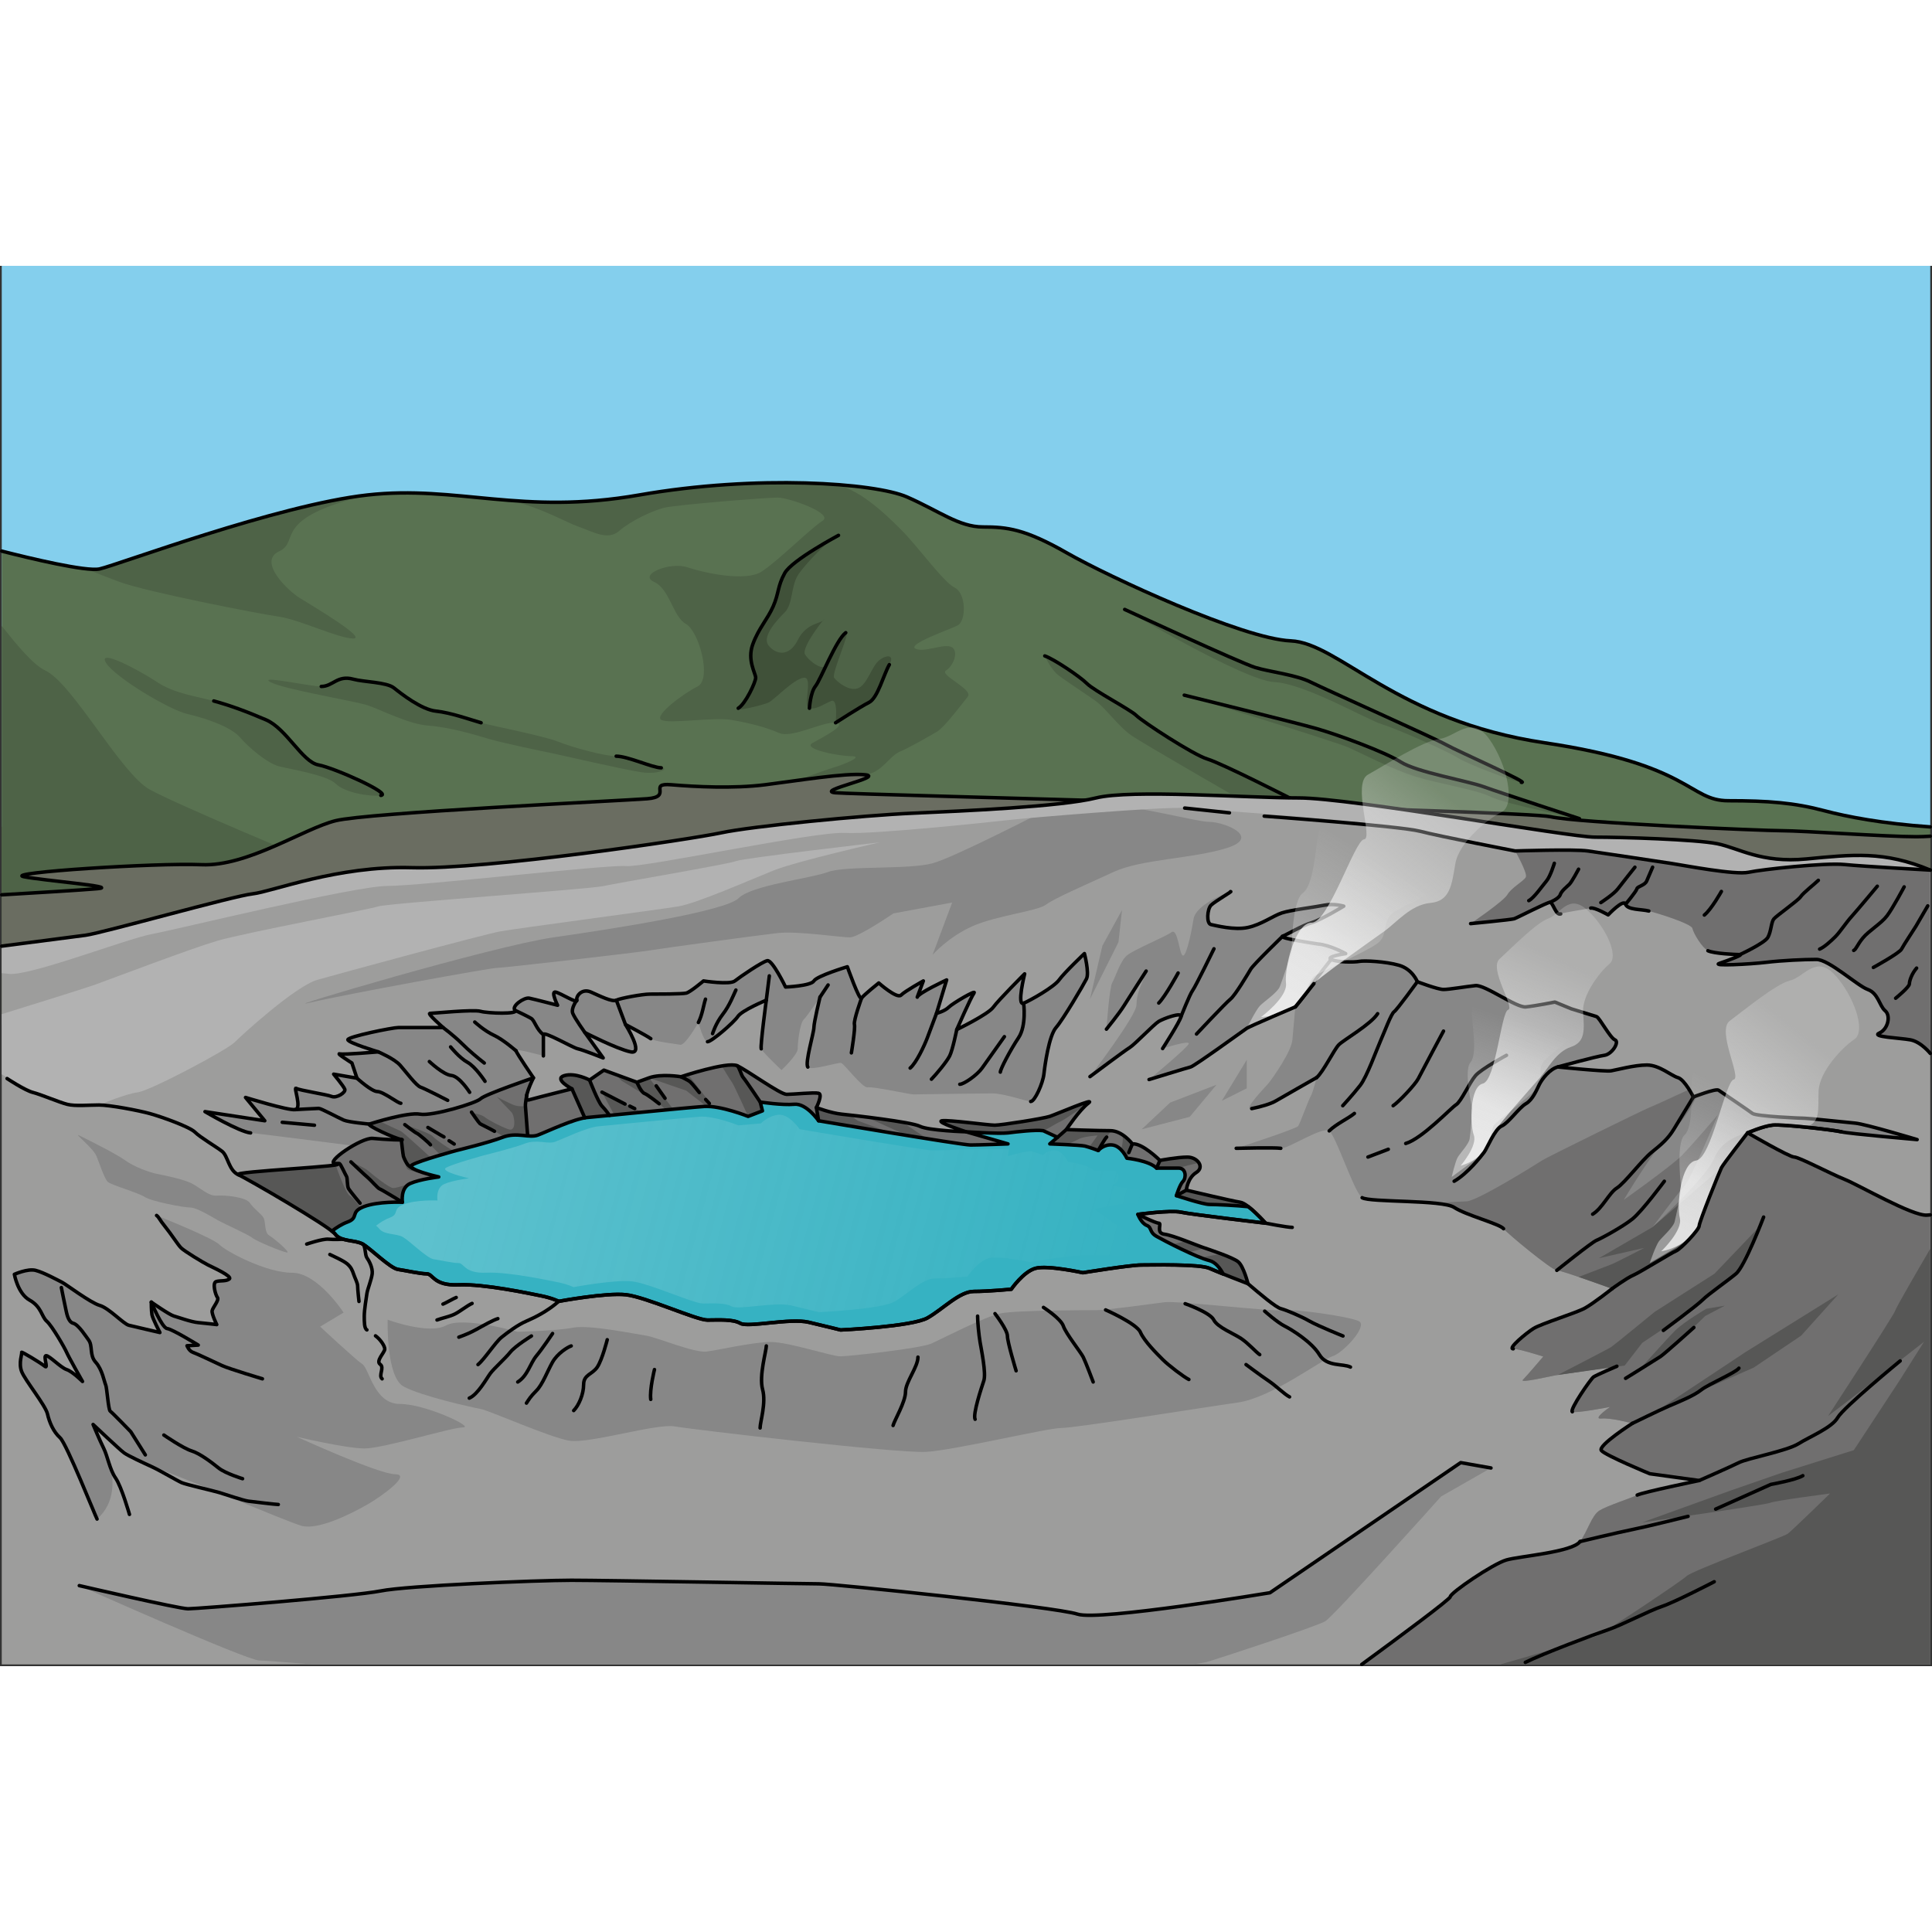<?xml version="1.0" encoding="utf-8"?>
<!-- Created by: Science Figures, www.sciencefigures.org, Generator: Science Figures Editor -->
<svg version="1.1" id="Camada_1" xmlns="http://www.w3.org/2000/svg" xmlns:xlink="http://www.w3.org/1999/xlink" 
	 width="800px" height="800px" viewBox="0 0 553.063 400.861" enable-background="new 0 0 553.063 400.861"
	 xml:space="preserve">
<rect x="0" y="0" width="553.063" height="400.861" fill="#333333" stroke="none"/>
<g>
	<rect x="0.501" fill="#84CFED" width="552.062" height="160.609"/>
	<g>
		<g>
			<path fill="#597251" d="M552.563,160.609c-13.556-0.93-23.974-2.934-30.321-4.626c-8.581-2.288-16.019-2.861-27.46-2.861
				c-11.442,0-10.297-10.297-52.632-16.59c-42.334-6.293-58.925-28.605-72.655-29.176c-13.73-0.572-52.06-18.306-64.074-25.172
				s-17.163-7.437-24.028-7.437c-6.865,0-12.586-4.577-21.739-8.581c-9.154-4.005-42.906-6.481-76.659-0.572
				c-33.753,5.909-52.06-2.861-77.804,0C79.448,68.454,33.681,85.616,28.532,86.76C24.703,87.611,8.537,83.716,0.5,81.664v135.532
				h552.062L552.563,160.609L552.563,160.609z"/>
			<g>
				<path fill="#4E6347" d="M0.501,188.458l89.806-17.73c0,0-39.094-16.22-47.412-20.795s-22.043-30.36-29.945-34.104
					c-3.436-1.627-7.893-7.028-12.449-12.716V188.458z"/>
				<path fill="#4E6347" d="M34.161,90.46c7.902,2.911,39.926,9.15,45.749,9.982c5.823,0.832,17.052,6.238,21.211,6.238
					s-12.061-9.565-15.388-11.645c-3.327-2.079-12.061-10.397-5.823-13.309c6.238-2.911-2.669-9.391,25.283-16.133
					C79.448,68.454,33.681,85.616,28.533,86.76c-0.829,0.184-2.24,0.146-4.019-0.049C28.095,88.143,31.606,89.519,34.161,90.46z"/>
				<path fill="#4E6347" d="M101.12,118.325c3.056,0.833,9.565,0.832,11.645,2.496c2.079,1.664,7.902,6.238,12.061,6.654
					c4.159,0.416,9.982,2.496,12.893,3.327c2.911,0.832,17.884,3.743,22.043,5.407c4.159,1.664,13.309,4.159,16.636,4.159
					s10.397,3.327,12.893,3.327c2.496,0-0.416,2.079-5.823,1.248c-5.407-0.831-23.29-4.991-25.37-5.407
					c-2.079-0.416-14.141-2.911-18.299-4.159c-4.159-1.248-11.23-3.327-17.052-3.743c-5.823-0.416-13.724-4.575-17.468-5.823
					c-3.743-1.248-24.122-4.575-27.865-6.654c-3.743-2.079,11.23,1.248,14.557,1.248S96.545,117.077,101.12,118.325z"/>
				<path fill="#4E6347" d="M30.417,113.75c2.546,4.001,17.884,13.309,23.29,14.557s12.477,3.743,14.972,6.654
					c2.496,2.911,7.902,7.486,11.23,8.318c3.328,0.832,13.724,2.496,16.22,4.991c2.496,2.496,9.565,3.743,12.893,3.327
					c3.328-0.416-13.309-7.902-17.884-8.734c-4.575-0.832-9.15-10.397-14.972-12.893s-10.397-4.159-14.972-5.407
					s-11.23-2.079-16.22-5.407C39.984,115.828,27.506,109.176,30.417,113.75z"/>
				<path fill="#4E6347" d="M177.229,75.903c3.327-2.911,9.565-5.823,12.893-6.654c3.327-0.832,29.113-2.911,32.44-2.911
					c3.327,0,16.22,4.575,12.893,6.654c-3.327,2.079-12.893,11.645-17.468,14.557c-4.575,2.911-16.22,0.416-21.211-1.248
					c-4.991-1.664-14.141,2.079-9.565,4.159c4.575,2.079,5.407,9.982,9.15,12.061c3.743,2.079,7.486,15.804,3.327,17.884
					c-4.159,2.079-12.477,8.318-10.397,9.565c2.079,1.248,14.972-0.832,19.963,0c4.991,0.832,9.982,2.079,13.724,3.743
					c3.743,1.664,12.477-3.327,16.22-2.911s-3.743,4.159-6.654,5.823c-2.911,1.664,7.486,3.743,11.23,3.743
					s-2.496,2.496-5.407,3.327c-2.911,0.832-32.44,11.645-28.697,11.23c3.743-0.416,33.272-8.734,37.972-9.239
					c4.7-0.505,6.945-5.317,9.856-6.565c2.911-1.248,8.734-4.575,10.813-5.823s7.07-7.902,8.734-9.982
					c1.664-2.079-8.318-6.238-6.238-7.486c2.079-1.248,3.743-5.407,1.664-6.654c-2.079-1.248-7.902,1.664-10.397,0.416
					c-2.496-1.248,9.566-5.407,12.061-6.654c2.496-1.248,2.496-9.15-0.832-10.813c-3.327-1.664-10.397-11.645-15.388-16.636
					c-4.991-4.991-12.721-12.355-19.9-12.983c-14.896-0.972-34.957-0.423-55.018,3.089c-14.56,2.549-26.244,2.365-36.893,1.563
					c9.178,2.177,16.223,6.413,19.482,7.5C169.328,75.903,173.902,78.815,177.229,75.903z"/>
				<path fill="#4E6347" d="M299.087,111.67c2.496,0.832,9.982,5.823,12.061,7.902c2.079,2.079,12.477,7.486,14.141,9.15
					c1.664,1.664,16.22,11.23,20.379,12.477c4.159,1.248,24.538,11.645,24.538,11.645l-17.884-1.664
					c0,0-24.538-14.141-28.281-16.636c-3.743-2.496-7.486-7.902-10.397-9.982c-2.911-2.08-8.734-5.823-10.813-7.486
					C300.751,115.414,299.087,111.67,299.087,111.67z"/>
				<path fill="#4E6347" d="M339.014,122.9c0,0,43.253,13.309,46.997,14.972c3.743,1.664,12.477,6.238,19.131,8.318
					c6.654,2.079,17.468,3.743,21.627,5.823c4.159,2.079,25.37,6.238,25.37,6.238s-22.874-7.486-27.449-9.15
					c-4.575-1.664-19.131-4.159-23.706-7.07c-4.575-2.911-18.299-7.902-24.122-9.565C371.038,130.802,339.014,122.9,339.014,122.9z"
					/>
				<path fill="#4E6347" d="M321.962,98.362c0,0,34.104,20.379,42.838,20.795c8.734,0.416,26.618,10.813,30.777,12.061
					c4.159,1.248,19.131,7.902,21.627,9.565c2.496,1.664,15.388,6.654,18.299,7.07c2.911,0.416-17.884-8.734-21.627-10.813
					c-3.743-2.079-34.519-15.804-38.678-17.884c-4.159-2.079-11.645-2.911-15.804-4.159
					C355.234,113.75,321.962,98.362,321.962,98.362z"/>
			</g>
			<path fill="#405139" d="M240.03,77.151c-3.743,2.079-8.734,7.486-11.23,10.813c-2.496,3.327-1.664,8.734-4.159,11.23
				c-2.496,2.496-6.654,7.07-4.575,9.565c2.079,2.496,5.823,3.327,8.318-1.664c2.496-4.991,6.654-4.575,7.486-5.823
				c0.832-1.248-6.654,7.902-5.407,9.982c1.247,2.08,5.407,4.991,6.238,2.911c0.832-2.079,3.743-8.318,5.407-9.15
				c1.664-0.832-4.159,11.645-3.327,12.893c0.832,1.248,4.575,4.159,7.07,2.911s3.743-6.238,5.823-7.902
				c2.079-1.664,4.575-1.664,2.911,1.248c-1.664,2.911-3.327,9.565-5.823,10.813c-2.496,1.248-9.565,5.823-9.565,5.823
				s0.832-7.07-1.248-6.238c-2.079,0.832-4.159,2.496-6.238,2.079c-2.079-0.416,1.248-9.15-1.664-8.734
				c-2.911,0.416-8.318,6.238-9.982,7.07c-1.664,0.832-10.813,2.911-8.734,1.664c2.079-1.248,4.991-7.486,4.991-8.734
				c0-1.248-2.496-4.991-0.832-9.565c1.664-4.575,4.159-7.07,5.823-10.813c1.664-3.743,1.248-5.823,3.327-9.565
				C226.721,84.222,240.03,77.151,240.03,77.151z"/>
			<g>
				<path fill="none" stroke="#000000" stroke-linecap="round" stroke-linejoin="round" stroke-miterlimit="10" d="M552.563,160.609
					c-13.556-0.93-23.974-2.934-30.321-4.626c-8.581-2.288-16.019-2.861-27.46-2.861c-11.442,0-10.297-10.297-52.632-16.59
					c-42.334-6.293-58.925-28.605-72.655-29.176c-13.73-0.572-52.06-18.306-64.074-25.172s-17.163-7.437-24.028-7.437
					c-6.865,0-12.586-4.577-21.739-8.581c-9.154-4.005-42.906-6.481-76.659-0.572c-33.753,5.909-52.06-2.861-77.804,0
					C79.448,68.454,33.681,85.616,28.532,86.76C24.703,87.611,8.537,83.716,0.5,81.664"/>
				<g>
					<path fill="none" stroke="#000000" stroke-linecap="round" stroke-linejoin="round" stroke-miterlimit="10" d="M91.971,120.404
						c3.327,0,4.575-3.327,9.15-2.079c3.056,0.833,9.565,0.832,11.645,2.496c2.079,1.664,7.902,6.238,12.061,6.654
						c4.159,0.416,9.982,2.496,12.893,3.327"/>
					<path fill="none" stroke="#000000" stroke-linecap="round" stroke-linejoin="round" stroke-miterlimit="10" d="
						M176.398,140.368c3.327,0,10.397,3.327,12.893,3.327"/>
					<path fill="none" stroke="#000000" stroke-linecap="round" stroke-linejoin="round" stroke-miterlimit="10" d="
						M109.022,151.597c3.327-0.416-13.309-7.902-17.884-8.734s-9.15-10.397-14.972-12.893c-5.823-2.496-10.397-4.159-14.972-5.407"
						/>
					<path fill="none" stroke="#000000" stroke-linecap="round" stroke-linejoin="round" stroke-miterlimit="10" d="M299.087,111.67
						c2.496,0.832,9.982,5.823,12.061,7.902c2.079,2.079,12.477,7.486,14.141,9.15c1.664,1.664,16.22,11.23,20.379,12.477
						c4.159,1.248,24.538,11.645,24.538,11.645"/>
					<path fill="none" stroke="#000000" stroke-linecap="round" stroke-linejoin="round" stroke-miterlimit="10" d="
						M452.138,158.251c0,0-22.874-7.486-27.449-9.15c-4.575-1.664-19.131-4.159-23.706-7.07s-18.299-7.902-24.122-9.565
						c-5.823-1.664-37.846-9.565-37.846-9.565"/>
					<path fill="none" stroke="#000000" stroke-linecap="round" stroke-linejoin="round" stroke-miterlimit="10" d="
						M435.502,147.854c2.911,0.416-17.884-8.734-21.627-10.813c-3.743-2.079-34.519-15.804-38.679-17.884
						c-4.159-2.079-11.645-2.911-15.804-4.159s-37.431-16.636-37.431-16.636"/>
				</g>
				<path fill="none" stroke="#000000" stroke-linecap="round" stroke-linejoin="round" stroke-miterlimit="10" d="M211.333,126.643
					c2.079-1.248,4.991-7.486,4.991-8.734s-2.496-4.991-0.832-9.565c1.664-4.575,4.159-7.07,5.823-10.813
					c1.664-3.743,1.248-5.823,3.327-9.565c2.079-3.743,15.388-10.813,15.388-10.813"/>
				<path fill="none" stroke="#000000" stroke-linecap="round" stroke-linejoin="round" stroke-miterlimit="10" d="M254.586,114.166
					c-1.664,2.911-3.327,9.565-5.823,10.813c-2.496,1.248-9.565,5.823-9.565,5.823"/>
				<path fill="none" stroke="#000000" stroke-linecap="round" stroke-linejoin="round" stroke-miterlimit="10" d="M231.712,126.643
					c0,0,0.257-4.484,1.731-6.326c1.474-1.842,5.914-13.287,8.666-15.301"/>
			</g>
		</g>
		<path fill="#6A6D61" d="M552.563,163.278c-1.357,0.089-2.707,0.142-4.005,0.142c-8.581,0-32.609-1.716-38.33-1.716
			c-5.721,0-58.925-2.288-66.362-4.005c-7.437-1.716-199.086-6.293-204.807-6.865c-5.721-0.572,14.302-4.577,8.581-5.149
			c-5.721-0.572-19.451,1.716-28.605,2.861c-9.154,1.144-20.023,0.572-26.888,0c-6.865-0.572,0.572,3.432-6.865,4.005
			c-7.437,0.572-80.092,4.005-89.245,6.293s-25.172,13.158-38.33,12.586c-13.158-0.572-56.636,2.288-50.915,3.432
			s27.46,2.861,21.167,3.432c-4.042,0.368-17.994,1.207-27.46,1.76v37.142h552.062V163.278L552.563,163.278z"/>
		<path fill="none" stroke="#000000" stroke-linecap="round" stroke-linejoin="round" stroke-miterlimit="10" d="M552.563,163.278
			c-1.357,0.089-2.707,0.142-4.005,0.142c-8.581,0-32.609-1.716-38.33-1.716c-5.721,0-58.925-2.288-66.362-4.005
			c-7.437-1.716-199.086-6.293-204.807-6.865c-5.721-0.572,14.302-4.577,8.581-5.149c-5.721-0.572-19.451,1.716-28.605,2.861
			c-9.154,1.144-20.023,0.572-26.888,0c-6.865-0.572,0.572,3.432-6.865,4.005c-7.437,0.572-80.092,4.005-89.245,6.293
			s-25.172,13.158-38.33,12.586c-13.158-0.572-56.636,2.288-50.915,3.432s27.46,2.861,21.167,3.432
			c-4.042,0.368-17.994,1.207-27.46,1.76"/>
	</g>
	<g>
		<path fill="#9D9D9C" d="M0.501,194.74c0,0,19.248-2.496,24.013-3.119s42.196-11.23,47.811-11.853
			c5.615-0.624,24.33-8.11,45.541-7.486s79.853-8.11,88.587-9.982c8.734-1.871,40.55-4.991,54.899-5.615
			c14.349-0.624,42.422-1.871,52.403-4.367c9.982-2.496,43.116,0,58.053,0c14.937,0,77.322,11.23,84.808,11.23
			c7.486,0,28.697,0.624,34.936,1.871c6.238,1.248,12.477,5.615,25.578,4.367s22.212-2.357,35.436,3.189v227.387H0.501V194.74z"/>
		<path fill="#B2B2B2" d="M0.501,231.459c5.289,2.868,11.657,6.202,14.759,7.374c5.841,2.207,13.092,1.391,13.092,1.391
			s7.483-3.18,11.061-3.627c3.578-0.448,25.495-12.077,27.732-14.313c2.236-2.236,17.444-16.103,23.706-17.891
			c6.262-1.789,47.412-12.971,52.332-13.866c4.92-0.894,45.623-6.262,50.99-7.157c5.367-0.894,20.575-7.604,27.285-10.288
			c6.709-2.684,30.415-8.051,30.415-8.051s-38.914,4.473-41.15,5.367c-2.236,0.894-33.994,6.262-38.019,7.157
			c-4.025,0.894-61.725,4.92-64.409,5.815c-2.684,0.894-38.467,7.604-46.07,9.84s-29.968,10.735-34.888,12.524
			c-2.456,0.893-14.944,4.796-26.836,8.481L0.501,231.459L0.501,231.459z"/>
		<path fill="#878787" d="M88.544,210.96c10.605-2.496,51.779-9.982,53.651-9.982c1.871,0,39.926-4.367,43.669-4.991
			c3.743-0.624,31.192-4.367,36.807-4.991c5.615-0.624,18.091,1.248,20.587,1.248s12.477-6.863,12.477-6.863l16.844-3.119
			l-5.615,14.972c0,0,4.367-4.991,11.23-8.11c6.863-3.119,18.716-4.367,21.211-6.238c2.496-1.871,11.23-5.615,19.339-9.358
			c8.11-3.743,22.458-3.743,32.44-6.863c9.982-3.119-0.624-7.486-4.991-7.486c-3.985,0-24.074-5.712-38.462-5.763
			c-1.489,0.211-3.111,0.41-4.828,0.598c-4.956,2.566-29.77,15.335-35.939,17.017c-6.863,1.871-24.954,0.624-29.945,2.496
			c-4.991,1.871-21.835,3.743-25.578,7.486c-3.743,3.743-35.559,8.734-53.027,11.23C140.947,194.74,77.939,213.455,88.544,210.96z"
			/>
		<path fill="#878787" d="M110.972,301.684c0,0,11.769,4.357,16.692,1.651c4.922-2.706,20.492,1.808,20.492,1.808
			s11.29-0.268,15.882-1.179c4.592-0.911,17.859,1.823,20.92,2.279c3.061,0.456,13.776,5.014,17.348,4.558
			c3.572-0.456,13.267-2.735,18.369-2.735c5.102,0,17.348,4.102,19.9,4.102c2.551,0,22.961-2.279,26.023-3.647
			c3.061-1.367,15.307-7.749,19.9-8.66c4.592-0.911,25.002-0.911,27.554-0.911c2.551,0,15.817-1.823,19.389-2.279
			c3.572-0.456,30.615,2.735,33.676,2.279c3.061-0.456,19.389,1.823,21.941,3.191c2.551,1.367-4.592,9.116-7.654,10.027
			c-3.061,0.911-17.348,11.851-27.043,13.218c-9.695,1.367-46.432,7.293-50.514,7.293c-4.082,0-30.615,6.381-38.779,6.837
			c-8.164,0.456-66.842-6.381-71.945-7.293c-5.102-0.911-24.492,5.014-30.104,4.102c-5.613-0.912-22.961-8.66-25.512-9.116
			c-2.551-0.456-16.838-3.647-21.941-6.381C110.461,318.092,110.972,301.684,110.972,301.684z"/>
		<path fill="#B2B2B2" d="M552.563,172.975c-13.224-5.545-22.335-4.436-35.436-3.189c-13.101,1.248-19.339-3.119-25.578-4.367
			s-27.45-1.871-34.936-1.871s-69.871-11.23-84.808-11.23s-48.071-2.496-58.053,0c-9.982,2.496-38.055,3.743-52.403,4.367
			c-14.349,0.624-46.165,3.743-54.899,5.615c-8.734,1.871-67.375,10.605-88.587,9.982c-21.211-0.624-39.926,6.863-45.541,7.486
			c-5.615,0.624-43.045,11.23-47.811,11.853S0.5,194.74,0.5,194.74v7.748c0.732,0.042,1.334,0.099,1.78,0.173
			c5.693,0.949,33.685-9.964,41.277-11.387s57.882-13.759,67.371-13.759s63.101-6.168,68.32-5.693
			c5.219,0.474,54.087-9.964,62.626-9.489s43.649-3.321,47.918-3.795c4.27-0.474,43.174-3.795,49.342-3.321
			c6.168,0.474,58.356,3.795,67.371,6.642c9.015,2.846,24.197,4.27,27.235,5.64c3.038,1.371,70.5,11.914,70.5,11.914
			s25.214,4.844,48.323,9.222L552.563,172.975L552.563,172.975z"/>
		<g>
			<path fill="#878787" d="M58.681,242.119c0,0,9.861,5.801,13.052,6.091c3.191,0.29,57.427,7.251,57.427,7.251l18.153-15.15
				l5.388-7.867c0,0-4.689-6.857-4.978-7.727c-0.29-0.87,7.831,1.45,7.831,1.45s0-4.931,0-6.091s8.411,3.771,9.861,4.06
				c1.45,0.29,7.251,2.611,7.251,2.611l-5.22-7.251c0,0,8.991,4.64,13.052,5.511c4.06,0.87-1.45-7.831-1.45-7.831
				s6.091,3.191,7.251,4.06c1.16,0.87,6.961,1.45,8.411,1.74c1.45,0.29,5.22-6.381,5.22-6.381s1.45,5.511,2.611,5.511
				s7.541-5.511,8.701-7.251c1.16-1.74,8.121-4.64,8.121-4.64s-1.74,13.052-1.45,13.922c0.29,0.87,5.801,6.091,5.801,6.091
				s4.64-4.351,4.64-6.091c0-1.74,0.58-7.251,1.74-8.411c1.16-1.16,4.64-6.381,4.64-6.381s-1.74,7.251-1.74,8.701
				c0,1.45-2.611,10.151-1.74,11.311c0.87,1.16,8.701-1.45,9.571-1.16c0.87,0.29,6.091,7.251,7.541,6.961
				c1.45-0.29,12.182,2.031,13.052,2.031s19.142-0.29,22.623-0.29c3.48,0,9.861,2.32,11.021,2.32c1.16,0,3.48-5.22,3.771-7.831
				s1.45-11.021,3.48-13.342c2.031-2.32,7.831-12.182,8.701-13.922s-0.58-7.251-0.58-7.251s-5.801,5.511-7.251,7.541
				c-1.45,2.031-8.121,5.801-10.151,6.671c-2.031,0.87,0.29-8.411,0.29-8.411s-7.541,7.541-8.991,9.571
				c-1.45,2.031-10.441,6.381-10.441,6.381s4.06-9.281,4.931-10.441s-6.091,2.9-7.251,4.06c-1.16,1.16-3.48,1.74-3.48,1.74
				l2.9-9.571c0,0-8.121,3.771-8.411,4.931l1.74-4.64c0,0-5.22,2.9-6.381,4.06c-1.16,1.16-6.381-3.48-6.381-3.48
				s-4.351,3.48-4.931,4.351c-0.58,0.87-4.06-8.991-4.06-8.991s-8.701,2.611-9.571,4.06c-0.87,1.45-8.121,1.74-8.121,1.74
				s-3.771-7.831-5.22-7.541c-1.45,0.29-7.831,4.64-9.281,5.801c-1.45,1.16-8.991,0-8.991,0s-3.771,3.191-4.931,3.48
				c-1.16,0.29-8.411,0.29-10.441,0.29s-8.411,1.16-9.571,1.74c-1.16,0.58-4.64-1.16-7.251-2.32c-2.611-1.16-4.351,1.16-4.06,2.32
				c0.29,1.16-4.64-2.031-6.091-2.32c-1.45-0.29,0.58,3.771,0.58,3.771s-6.671-1.74-8.121-2.031c-1.45-0.29-5.22,2.32-4.06,3.48
				c1.16,1.16-7.831,0.87-9.861,0.29c-2.03-0.58-13.632,0.58-14.502,0.58c-0.87,0,3.771,4.06,3.771,4.06s-11.021,0-12.762,0
				s-14.502,2.611-14.502,3.48c0,0.87,8.701,3.48,8.701,3.48s-9.861,0.87-11.021,0.58c-1.16-0.29,3.48,2.611,3.48,2.611l1.45,4.351
				l-6.671-1.16c0,0,2.9,3.48,3.191,4.351c0.29,0.87-2.32,2.611-3.771,2.031c-1.45-0.58-9.281-1.74-10.151-2.32
				c-0.87-0.58,1.74,5.801-0.29,6.091c-2.031,0.29-14.212-3.48-14.212-3.48l5.511,6.671L58.681,242.119z"/>
			<path fill="none" stroke="#000000" stroke-linecap="round" stroke-linejoin="round" stroke-miterlimit="10" d="M234.733,209.345
				c0,0-1.74,7.251-1.74,8.701c0,1.45-2.611,10.151-1.74,11.311"/>
			<path fill="none" stroke="#000000" stroke-linecap="round" stroke-linejoin="round" stroke-miterlimit="10" d="M202.539,222.106
				c1.16,0,7.541-5.511,8.701-7.251s8.121-4.64,8.121-4.64s-1.74,13.052-1.45,13.922"/>
			<path fill="none" stroke="#000000" stroke-linecap="round" stroke-linejoin="round" stroke-miterlimit="10" d="M155.553,226.167
				c0,0,0-4.931,0-6.091c0-1.16,8.411,3.771,9.861,4.06c1.45,0.29,7.251,2.611,7.251,2.611l-5.22-7.251c0,0,8.991,4.64,13.052,5.511
				c4.06,0.87-1.45-7.831-1.45-7.831s6.091,3.191,7.251,4.06"/>
			<path fill="none" stroke="#000000" stroke-linecap="round" stroke-linejoin="round" stroke-miterlimit="10" d="M152.7,232.444
				c0,0-4.689-6.857-4.978-7.727"/>
			<path fill="none" stroke="#000000" stroke-linecap="round" stroke-linejoin="round" stroke-miterlimit="10" d="M295.06,239.219
				c1.16,0,3.48-5.22,3.771-7.831c0.29-2.611,1.45-11.021,3.48-13.342c2.031-2.32,7.831-12.182,8.701-13.922s-0.58-7.251-0.58-7.251
				s-5.801,5.511-7.251,7.541c-1.45,2.031-8.121,5.801-10.151,6.671s0.29-8.411,0.29-8.411s-7.541,7.541-8.991,9.571
				c-1.45,2.031-10.441,6.381-10.441,6.381s4.06-9.281,4.931-10.441c0.87-1.16-6.091,2.9-7.251,4.06c-1.16,1.16-3.48,1.74-3.48,1.74
				l2.9-9.571c0,0-8.121,3.771-8.411,4.931l1.74-4.64c0,0-5.22,2.9-6.381,4.06c-1.16,1.16-6.381-3.48-6.381-3.48
				s-4.351,3.48-4.931,4.351c-0.58,0.87-4.06-8.991-4.06-8.991s-8.701,2.611-9.571,4.06c-0.87,1.45-8.121,1.74-8.121,1.74
				s-3.771-7.831-5.22-7.541c-1.45,0.29-7.831,4.64-9.281,5.801c-1.45,1.16-8.991,0-8.991,0s-3.771,3.191-4.931,3.48
				c-1.16,0.29-8.411,0.29-10.441,0.29s-8.411,1.16-9.571,1.74c-1.16,0.58-4.64-1.16-7.251-2.32c-2.611-1.16-4.351,1.16-4.06,2.32
				c0.29,1.16-4.64-2.031-6.091-2.32c-1.45-0.29,0.58,3.771,0.58,3.771s-6.671-1.74-8.121-2.031c-1.45-0.29-5.22,2.32-4.06,3.48
				c1.16,1.16-7.831,0.87-9.861,0.29c-2.03-0.58-13.632,0.58-14.502,0.58s3.771,4.06,3.771,4.06s-11.021,0-12.762,0
				c-1.741,0-14.502,2.611-14.502,3.48c0,0.87,8.701,3.48,8.701,3.48s-9.861,0.87-11.021,0.58s3.48,2.611,3.48,2.611l1.45,4.351
				l-6.671-1.16c0,0,2.9,3.48,3.191,4.351c0.29,0.87-2.32,2.611-3.771,2.031c-1.45-0.58-9.281-1.74-10.151-2.32
				c-0.87-0.58,1.74,5.801-0.29,6.091c-2.031,0.29-14.212-3.48-14.212-3.48l5.511,6.671l-17.112-2.611c0,0,9.861,5.801,13.052,6.091
				"/>
			<path fill="none" stroke="#000000" stroke-linecap="round" stroke-linejoin="round" stroke-miterlimit="10" d="M246.624,209.635
				c0,0-2.32,6.381-2.031,7.541c0.29,1.16-0.87,8.121-0.87,8.121"/>
			<path fill="none" stroke="#000000" stroke-linecap="round" stroke-linejoin="round" stroke-miterlimit="10" d="M268.087,213.985
				c0,0-1.74,4.64-2.611,6.961c-0.87,2.32-3.191,7.251-4.931,8.701"/>
			<path fill="none" stroke="#000000" stroke-linecap="round" stroke-linejoin="round" stroke-miterlimit="10" d="M273.887,218.626
				c0,0-1.16,5.801-2.031,7.541c-0.87,1.74-4.06,5.511-5.22,6.671"/>
			<path fill="none" stroke="#000000" stroke-linecap="round" stroke-linejoin="round" stroke-miterlimit="10" d="M293.03,211.085
				c0,0,0.87,6.381-1.45,9.861c-2.32,3.48-5.22,8.991-5.22,9.861"/>
			<path fill="none" stroke="#000000" stroke-linecap="round" stroke-linejoin="round" stroke-miterlimit="10" d="M287.519,220.656
				c0,0-4.931,6.961-6.381,8.991c-1.45,2.031-5.22,4.64-6.381,4.64"/>
			
				<line fill="none" stroke="#000000" stroke-linecap="round" stroke-linejoin="round" stroke-miterlimit="10" x1="234.733" y1="209.345" x2="237.053" y2="205.865"/>
			
				<line fill="none" stroke="#000000" stroke-linecap="round" stroke-linejoin="round" stroke-miterlimit="10" x1="220.231" y1="203.254" x2="219.361" y2="210.215"/>
			<path fill="none" stroke="#000000" stroke-linecap="round" stroke-linejoin="round" stroke-miterlimit="10" d="M199.928,216.596
				c1.16-2.32,1.45-4.931,2.031-6.671"/>
			<path fill="none" stroke="#000000" stroke-linecap="round" stroke-linejoin="round" stroke-miterlimit="10" d="M210.659,207.314
				c-0.58,1.16-1.74,4.351-3.771,6.961c-2.031,2.611-2.9,5.511-2.9,5.511"/>
			
				<line fill="none" stroke="#000000" stroke-linecap="round" stroke-linejoin="round" stroke-miterlimit="10" x1="179.046" y1="217.176" x2="176.436" y2="210.215"/>
			<path fill="none" stroke="#000000" stroke-linecap="round" stroke-linejoin="round" stroke-miterlimit="10" d="M167.444,219.496
				c0,0-2.9-4.06-3.48-5.511c-0.58-1.45,1.16-3.771,1.16-3.771"/>
			<path fill="none" stroke="#000000" stroke-linecap="round" stroke-linejoin="round" stroke-miterlimit="10" d="M155.553,220.076
				c-2.045-1.512-2.465-4.027-3.512-4.655s-4.609-2.306-4.609-2.306"/>
			<path fill="none" stroke="#000000" stroke-linecap="round" stroke-linejoin="round" stroke-miterlimit="10" d="M135.907,216.469
				c0,0,2.724,2.514,5.448,3.771c2.724,1.257,6.368,4.477,6.368,4.477"/>
			<path fill="none" stroke="#000000" stroke-linecap="round" stroke-linejoin="round" stroke-miterlimit="10" d="M126.839,218.046
				c0,0,3.2,2.404,5.296,4.499c2.095,2.095,4.61,4.19,6.496,5.657"/>
			<path fill="none" stroke="#000000" stroke-linecap="round" stroke-linejoin="round" stroke-miterlimit="10" d="M128.993,223.593
				c0,0,2.514,3.143,4.819,4.4c2.305,1.257,5.029,5.448,5.029,5.448"/>
			<path fill="none" stroke="#000000" stroke-linecap="round" stroke-linejoin="round" stroke-miterlimit="10" d="M108.277,225.007
				c0,0,4.582,1.938,6.258,3.824s4.61,5.867,5.867,6.286c1.257,0.419,7.752,3.771,7.752,3.771"/>
			<path fill="none" stroke="#000000" stroke-linecap="round" stroke-linejoin="round" stroke-miterlimit="10" d="M122.916,227.783
				c0,0,3.981,3.771,6.286,3.981c2.305,0.21,5.238,4.819,5.238,4.819"/>
			<path fill="none" stroke="#000000" stroke-linecap="round" stroke-linejoin="round" stroke-miterlimit="10" d="M102.186,232.548
				c0,0,4.177,3.827,5.853,3.827s5.867,3.352,6.705,3.352"/>
			<path fill="none" stroke="#000000" stroke-linecap="round" stroke-linejoin="round" stroke-miterlimit="10" d="M105.738,245.682
				c0,0-5.87-0.508-7.337-1.136c-1.467-0.628-6.496-3.352-7.124-3.352s-6.783,0.346-6.783,0.346"/>
			<path fill="none" stroke="#000000" stroke-linecap="round" stroke-linejoin="round" stroke-miterlimit="10" d="M80.801,245.174
				c0,0,7.124,0.629,9.219,0.838"/>
		</g>
		<g>
			<path fill="#706F6F" d="M95.967,257.028c6.28,0.628-29.943,2.207-27.736,3.152c2.207,0.946,26.16,14.814,27.736,17.02
				c1.576,2.207,5.673,1.576,7.88,2.837c2.207,1.261,7.88,6.934,10.086,7.249c2.206,0.315,6.304,1.261,8.195,1.261
				c1.891,0,1.891,3.467,9.141,3.152c7.25-0.315,20.487,2.522,23.639,3.152c3.152,0.63,5.043,1.576,5.043,1.576
				s13.553-2.522,19.226-1.891s20.172,7.249,23.324,7.249c3.152,0,7.249-0.315,9.456,0.946s14.183-1.576,19.541-0.315
				c5.358,1.261,9.141,2.207,9.141,2.207s20.487-0.946,24.899-3.467s9.141-7.565,13.238-7.565s10.716-0.63,10.716-0.63
				s3.467-5.043,6.934-5.988c3.467-0.946,13.553,1.261,13.553,1.261s13.553-2.207,16.705-2.207c3.152,0,16.705-0.315,19.541,0.946
				c2.837,1.261,11.031,4.412,11.031,4.412s-1.261-5.043-2.837-6.304c-1.576-1.261-8.195-3.467-10.086-4.097
				c-1.891-0.63-8.51-3.467-11.031-3.782c-2.522-0.315-0.63-3.152-1.576-3.152c-0.946,0-5.988-2.522-5.988-2.522
				s9.456-1.261,12.292-0.63c2.837,0.631,24.269,3.152,24.269,3.152s-5.043-5.673-7.249-5.988
				c-2.206-0.315-15.444-3.467-15.444-3.467s0.315-3.467,2.837-5.043c2.522-1.576,0.315-4.412-2.522-4.412
				c-2.837,0-7.88,0.946-7.88,0.946s-5.043-5.043-7.88-4.727c0,0-2.837-3.782-6.304-3.782s-12.607-0.315-12.607-0.315
				s3.782-5.673,6.304-7.564c2.522-1.891-9.141,3.152-11.031,3.782c-1.891,0.63-13.868,2.522-15.759,2.522
				c-1.891,0-13.238-1.576-15.129-1.261c-1.891,0.315,6.934,3.152,6.934,3.152s-10.716-0.315-13.238-1.576
				c-2.522-1.261-19.226-3.152-22.378-3.467c-3.152-0.315-7.249-1.891-7.249-1.891s1.891-3.782,0.63-4.097
				c-1.261-0.315-7.249,0.315-9.141,0.315s-11.346-6.934-14.183-8.195c-2.837-1.261-16.075,3.152-16.075,3.152
				s-5.673-0.946-9.141,0.315c-3.467,1.261-3.467,1.261-3.467,1.261l-9.456-3.467l-4.097,2.837c0,0-4.097-2.207-7.249-1.261
				c-3.152,0.946,2.207,3.782,2.207,3.782s-10.086,2.522-12.292,3.152c-2.207,0.63,1.261-6.304,1.261-6.304
				s-13.868,4.727-15.129,5.988s-13.868,5.043-17.335,4.412c-3.467-0.63-13.553,2.522-14.499,2.837
				c-0.946,0.315,7.249,4.097,9.141,4.412c1.892,0.315-5.043,0-8.195-0.315C103.532,249.464,92.816,256.713,95.967,257.028z"/>
			<path fill="#575756" d="M321.296,248.721c0.745,3.914-2.232,7.747-2.232,7.747l3.521-1.015l1.576-4.097
				C324.16,251.355,323.016,249.834,321.296,248.721z M336.768,266.169l3.544,4.021l19.979,1.753
				c-1.658-1.651-3.941-3.697-5.242-3.882c-2.207-0.315-15.444-3.467-15.444-3.467L336.768,266.169z M311.553,239.694l-0.514-0.26
				c-2.411,0.711-9.122,3.576-10.517,4.042c-1.891,0.63-13.868,2.522-15.759,2.522s-13.238-1.576-15.129-1.261
				c-1.891,0.315,6.934,3.152,6.934,3.152l11.977,0.315c0,0,7.944,0.518,8.608,0.296s5.312-3.098,6.418-3.541
				C304.678,244.516,311.553,239.694,311.553,239.694z M337.398,258.289c0,0,2.249-0.715,4.242-1.158
				c0.448-0.099,0.999-0.21,1.581-0.322c-0.575-0.933-1.854-1.672-3.301-1.672c-2.837,0-7.88,0.946-7.88,0.946l-0.946,2.207
				l2.356,3.933L337.398,258.289z M247.559,243.6l3.778,1.58l21.911,9.96l-14.935-10.016
				C255.12,244.575,251.026,244.026,247.559,243.6z M305.249,247.258l-4.728,4.097l1.5,1.571c0,0,5.091-1.992,6.64-2.878
				s5.533-1.107,5.533-1.107l-3.32,4.648l-8.632,1.549l6.418,1.328c0,0,3.984,0.664,5.728-3.221
				c0.981-2.186,2.618-4.255,3.862-5.647c-0.131-0.011-0.262-0.026-0.395-0.026C314.39,247.573,305.249,247.258,305.249,247.258z
				 M243.322,243.1c-1.052-0.118-1.877-0.206-2.371-0.255c-3.152-0.315-7.249-1.891-7.249-1.891l0.63,3.782l9.479,5.534
				l13.059,0.442l9.96,1.771l-21.248-7.747L243.322,243.1z M176.278,231.486l1.578,1.741l10.845,6.64l8.632,7.525l-11.538-14.949
				c-3.467,1.261-3.467,1.261-3.467,1.261L176.278,231.486z M100.459,256.507c-0.021-0.011-0.053-0.034-0.068-0.04
				C100.274,256.429,100.314,256.447,100.459,256.507z M147.313,240.311c-1.328-0.442-5.091-2.435-5.091-2.435
				s3.32,3.541,4.205,4.427c0.885,0.885,1.549,5.754-0.885,4.869c-2.435-0.885-5.754-2.656-6.861-3.541
				c-1.107-0.885-4.427-1.328-3.541-0.885c0.885,0.442,1.328,2.435,3.763,3.541c2.435,1.107,6.861,3.984,6.861,3.984
				s-2.213,2.656-4.648,3.098c-2.435,0.442-4.427,1.992-7.083,1.771c-2.656-0.222-9.517-5.091-10.181-5.976
				c-0.664-0.885-7.968-3.32-7.968-3.32s3.984,3.098,5.091,3.763c1.107,0.664,8.189,8.189,8.189,8.189s-3.763-1.107-4.869-1.771
				c-1.107-0.664-8.632-7.968-9.739-8.41c-0.716-0.286-3.84-1.777-5.957-2.794c-1.485,0.422-2.579,0.767-2.861,0.861
				c-0.836,0.279,5.471,3.267,8.251,4.173c0.551,0.149,0.889,0.24,0.889,0.24c0.451,0.075,0.396,0.114,0.013,0.126
				c0.104,1.001,0.852,7.845,1.878,8.46c1.107,0.664,8.826,2.13,8.826,2.13l2.241,2.739l-10.436-0.848c0,0-3.729,1.291-4.836,1.291
				c-1.107,0-5.533-3.541-7.083-4.869c-1.276-1.094-4.347-2.335-5.022-2.616c0.891,0.477,6.803,6.394,7.235,7.043
				c0.442,0.664,7.499,4.51,7.499,4.51l-9.491,5.007c0,0-4.205-6.197-5.533-6.861c-1.164-0.582-3.515-7.191-4.079-8.817
				c-4.284,0.748-29.719,1.994-27.86,2.791c2.207,0.946,26.16,14.814,27.736,17.02c1.576,2.207,5.673,1.576,7.88,2.837
				c0.559,0.32,1.343,0.924,2.235,1.652c4.392-2.32,8.695-4.638,8.695-4.638l23.461-8.853l13.059-15.936l-0.885-11.73
				C150.411,240.532,148.64,240.753,147.313,240.311z M354.418,285.08c-0.767-0.614-2.729-1.45-4.758-2.221
				c-3.285,0.459-6.692,1.275-6.692,1.275l-7.747-0.442l9.723-2.504c-0.232-0.078-0.446-0.149-0.611-0.205
				c-0.872-0.291-2.753-1.052-4.772-1.817l-9.43,2.313c0,0-3.455,3.731-3.822,4.556c0.136-0.005,0.263-0.008,0.374-0.008
				c0.234-0.151,0.783-0.142,1.564-0.01c4.71-0.043,15.484-0.152,17.978,0.956c2.837,1.261,11.031,4.412,11.031,4.412
				S355.994,286.341,354.418,285.08z M194.935,232.129c0,0-5.673-0.946-9.141,0.315l10.653,3.662c0,0,8.41,6.64,9.074,6.861
				c0.57,0.19-6.512-8.9-8.538-11.488C195.737,231.862,194.935,232.129,194.935,232.129z M176.749,244.737l8.189,5.091l6.418-3.763
				l-19.035-9.517L176.749,244.737z M210.476,228.828c-0.896-0.161-2.282-0.048-3.87,0.22c1.031,1.699,2.485,4.07,2.9,4.624
				c0.664,0.885,4.655,9.805,4.655,9.805l5.526,3.475l-2.059-7.573L210.476,228.828z M172.323,240.532
				c-1.328-0.664-3.548-7.458-3.548-7.458s-4.097-2.207-7.249-1.261c-3.152,0.946,2.207,3.782,2.207,3.782l4.828,10.912l8.632,1.328
				C177.192,247.836,173.651,241.196,172.323,240.532z"/>
			<path fill="#36B2C2" d="M346.223,268.69c-1.891,0-9.456-2.522-9.456-2.522s0.946-3.152,1.891-4.097
				c0.946-0.946,0.946-3.782-1.261-3.782c-2.207,0-6.304,0-6.304,0c-2.207-2.207-8.51-2.837-8.51-2.837s-1.576-3.467-4.097-3.782
				c-2.522-0.315-4.097,1.576-4.097,1.576s-2.522-0.946-3.782-1.261c-1.261-0.315-10.086-0.63-10.086-0.63l2.207-1.891l-4.097-1.891
				c-2.207-0.315-7.564,0.315-10.086,0.63c-2.522,0.315-11.977-0.315-11.977-0.315l11.977,3.467c0,0-8.195,0.315-10.716,0.315
				s-43.496-6.934-43.496-6.934s-3.467-5.043-6.934-4.727c-3.467,0.315-9.771-0.63-9.771-0.63l0.63,2.522l-4.097,1.576
				c0,0-7.88-3.152-12.607-2.837c-4.727,0.315-29.628,2.837-33.409,3.152c-3.782,0.315-11.661,4.097-14.183,5.043
				c-2.522,0.946-5.988-0.946-10.086,0.63s-13.238,3.782-13.238,3.782s-10.401,2.837-12.607,4.097
				c-2.207,1.261,7.564,3.467,7.564,3.467s-5.358,0.63-8.195,1.891s-2.207,5.358-2.207,5.358s-6.934-0.315-11.031,1.261
				c-4.097,1.576-1.261,3.152-4.727,4.412c-1.592,0.579-3.18,1.622-4.436,2.582c0.488,0.38,0.824,0.683,0.969,0.885
				c1.576,2.207,5.673,1.576,7.88,2.837c2.207,1.261,7.88,6.934,10.086,7.249c2.206,0.315,6.304,1.261,8.195,1.261
				c1.891,0,1.891,3.467,9.141,3.152c7.249-0.315,20.487,2.522,23.639,3.152c3.152,0.63,5.043,1.576,5.043,1.576
				s13.553-2.522,19.226-1.891c5.673,0.63,20.172,7.249,23.324,7.249c3.152,0,7.249-0.315,9.456,0.946
				c2.207,1.261,14.183-1.576,19.541-0.315c5.358,1.261,9.141,2.207,9.141,2.207s20.487-0.946,24.899-3.467
				s9.141-7.564,13.238-7.564s10.716-0.63,10.716-0.63s3.467-5.043,6.934-5.988c3.467-0.946,13.553,1.261,13.553,1.261
				s13.553-2.207,16.705-2.207c3.152,0,16.705-0.315,19.541,0.946c0.91,0.405,2.372,1.004,3.938,1.631
				c-0.935-1.732-2.247-3.415-3.938-3.838c-3.782-0.946-12.922-5.673-15.129-6.934c-2.207-1.261-1.261-2.522-2.837-3.152
				c-1.576-0.63-2.522-3.152-2.522-3.152s9.456-1.261,12.292-0.63c2.837,0.63,24.269,3.152,24.269,3.152s-2.622-2.945-4.912-4.709
				c-0.044-0.007-0.09-0.015-0.131-0.019C354.418,269.005,348.114,268.69,346.223,268.69z"/>
			
				<linearGradient id="SVGID_1_" gradientUnits="userSpaceOnUse" x1="122.555" y1="155.097" x2="320.106" y2="102.486" gradientTransform="matrix(1 0 0 -1 0 400)">
				<stop  offset="0.003" style="stop-color:#FFFFFF;stop-opacity:0.2"/>
				<stop  offset="1" style="stop-color:#F6F6F6;stop-opacity:0"/>
			</linearGradient>
			<path fill="url(#SVGID_1_)" d="M327.854,264.625c-1.646,0-9.765-1.326-9.765-1.326s0.823-0.159,1.646-0.986
				c0.823-0.827,0.823-3.308-1.097-3.308c-1.92,0-5.487,0-5.487,0c-1.921-1.93-7.408-2.481-7.408-2.481s-1.372-3.032-3.567-3.308
				c-2.195-0.275-3.567,1.378-3.567,1.378s-2.195-0.827-3.292-1.103c-1.097-0.275-6.785,1.345-6.785,1.345l0.253-2.02l-12.672,0.123
				c0,0-7.133,0.275-9.328,0.275s-37.859-6.064-37.859-6.064s-3.018-4.41-6.036-4.135c-3.018,0.275-5.053,2.479-5.053,2.479
				l-6.47,0.554c0,0-6.859-2.757-10.974-2.481c-4.115,0.275-25.789,2.481-29.081,2.757c-3.292,0.275-10.151,3.584-12.345,4.411
				c-2.195,0.827-5.213-0.827-8.779,0.551c-3.567,1.378-11.522,3.308-11.522,3.308s-9.054,2.481-10.974,3.584
				c-1.921,1.102,6.585,3.032,6.585,3.032s-4.664,0.551-7.133,1.654c-2.469,1.103-1.92,4.686-1.92,4.686s-6.036-0.275-9.602,1.103
				s-1.097,2.757-4.115,3.859c-1.385,0.506-2.768,1.419-3.861,2.258c0.425,0.333,0.718,0.597,0.843,0.774
				c1.372,1.93,4.938,1.378,6.859,2.481c1.92,1.103,6.859,6.064,8.779,6.34c1.921,0.275,5.487,1.103,7.133,1.103
				c1.646,0,1.646,3.032,7.956,2.757c6.31-0.275,17.832,2.205,20.576,2.757c2.744,0.551,4.39,1.378,4.39,1.378
				s11.797-2.205,16.735-1.654c4.938,0.551,17.558,6.34,20.301,6.34c2.744,0,6.31-0.275,8.231,0.827
				c1.921,1.103,12.345-1.378,17.009-0.275c4.664,1.103,7.956,1.93,7.956,1.93s17.832-0.827,21.673-3.032s7.956-6.616,11.522-6.616
				s9.328-0.551,9.328-0.551s3.018-4.41,6.036-5.237c3.018-0.827,11.797,1.102,11.797,1.102s11.797-1.93,14.54-1.93
				c2.744,0,14.54-0.275,17.009,0.827c0.792,0.354,8.824,0.244,10.186,0.793c-0.814-1.515-8.627-6.195-10.099-6.564
				c-3.292-0.827-13.129-8.332-13.129-8.332s9.398-2.066,11.867-1.515c2.469,0.551,15.067,0.948,15.067,0.948
				s-4.742-0.668-6.735-2.21C333.439,267.203,329.5,264.625,327.854,264.625z"/>
			<path fill="none" stroke="#000000" stroke-linecap="round" stroke-linejoin="round" stroke-miterlimit="10" d="M346.223,268.69
				c-1.891,0-9.456-2.522-9.456-2.522s0.946-3.152,1.891-4.097c0.946-0.946,0.946-3.782-1.261-3.782c-2.207,0-6.304,0-6.304,0
				c-2.207-2.207-8.51-2.837-8.51-2.837s-1.576-3.467-4.097-3.782c-2.522-0.315-4.097,1.576-4.097,1.576s-2.522-0.946-3.782-1.261
				c-1.261-0.315-10.086-0.63-10.086-0.63l2.207-1.891l-4.097-1.891c-2.207-0.315-7.564,0.315-10.086,0.63
				c-2.522,0.315-11.977-0.315-11.977-0.315l11.977,3.467c0,0-8.195,0.315-10.716,0.315s-43.496-6.934-43.496-6.934
				s-3.467-5.043-6.934-4.727c-3.467,0.315-9.771-0.63-9.771-0.63l0.63,2.522l-4.097,1.576c0,0-7.88-3.152-12.607-2.837
				c-4.727,0.315-29.628,2.837-33.409,3.152c-3.782,0.315-11.661,4.097-14.183,5.043c-2.522,0.946-5.988-0.946-10.086,0.63
				s-13.238,3.782-13.238,3.782s-10.401,2.837-12.607,4.097c-2.207,1.261,7.564,3.467,7.564,3.467s-5.358,0.63-8.195,1.891
				s-2.207,5.358-2.207,5.358s-6.934-0.315-11.031,1.261c-4.097,1.576-1.261,3.152-4.727,4.412c-1.592,0.579-3.18,1.622-4.436,2.582
				c0.488,0.38,0.824,0.683,0.969,0.885c1.576,2.207,5.673,1.576,7.88,2.837c2.207,1.261,7.88,6.934,10.086,7.249
				c2.206,0.315,6.304,1.261,8.195,1.261c1.891,0,1.891,3.467,9.141,3.152c7.249-0.315,20.487,2.522,23.639,3.152
				c3.152,0.63,5.043,1.576,5.043,1.576s13.553-2.522,19.226-1.891c5.673,0.63,20.172,7.249,23.324,7.249
				c3.152,0,7.249-0.315,9.456,0.946c2.207,1.261,14.183-1.576,19.541-0.315c5.358,1.261,9.141,2.207,9.141,2.207
				s20.487-0.946,24.899-3.467s9.141-7.564,13.238-7.564s10.716-0.63,10.716-0.63s3.467-5.043,6.934-5.988
				c3.467-0.946,13.553,1.261,13.553,1.261s13.553-2.207,16.705-2.207c3.152,0,16.705-0.315,19.541,0.946
				c0.91,0.405,2.372,1.004,3.938,1.631c-0.935-1.732-2.247-3.415-3.938-3.838c-3.782-0.946-12.922-5.673-15.129-6.934
				c-2.207-1.261-1.261-2.522-2.837-3.152c-1.576-0.63-2.522-3.152-2.522-3.152s9.456-1.261,12.292-0.63
				c2.837,0.63,24.269,3.152,24.269,3.152s-2.622-2.945-4.912-4.709c-0.044-0.007-0.09-0.015-0.131-0.019
				C354.418,269.005,348.114,268.69,346.223,268.69z"/>
			<path fill="none" stroke="#000000" stroke-linecap="round" stroke-linejoin="round" stroke-miterlimit="10" d="M95.967,257.028
				c0,0,0.972-0.153,1.263-0.007c0.292,0.145,1.679,3.213,1.971,3.65c0.292,0.438,0.146,2.774,0.584,3.505
				c0.438,0.73,3.285,4.162,3.285,4.162"/>
			<path fill="none" stroke="#000000" stroke-linecap="round" stroke-linejoin="round" stroke-miterlimit="10" d="M100.459,256.507
				c0,0,4.146,3.946,4.877,4.53c0.73,0.584,2.848,3.067,3.359,3.213c0.511,0.146,6.499,3.81,6.499,3.81"/>
			<path fill="none" stroke="#000000" stroke-linecap="round" stroke-linejoin="round" stroke-miterlimit="10" d="M114.878,250.094
				c0,0,0.461,4.299,0.606,4.81c0.146,0.511,0.803,1.899,1.241,2.409c0.438,0.511,1.46,1.095,1.46,1.095"/>
			<path fill="none" stroke="#000000" stroke-linecap="round" stroke-linejoin="round" stroke-miterlimit="10" d="M123.225,251.619
				c-0.511-0.657-3.432-3.14-3.87-3.285c-0.438-0.146-3.471-2.489-3.471-2.489"/>
			<path fill="none" stroke="#000000" stroke-linecap="round" stroke-linejoin="round" stroke-miterlimit="10" d="M122.494,246.654
				c0,0,4.235,2.555,4.6,2.702"/>
			
				<line fill="none" stroke="#000000" stroke-linecap="round" stroke-linejoin="round" stroke-miterlimit="10" x1="128.554" y1="250.45" x2="130.015" y2="251.399"/>
			<path fill="none" stroke="#000000" stroke-linecap="round" stroke-linejoin="round" stroke-miterlimit="10" d="M134.98,242.272
				c0,0,2.118,3.067,2.409,3.285s3.067,1.534,4.162,2.19"/>
			<path fill="none" stroke="#000000" stroke-linecap="round" stroke-linejoin="round" stroke-miterlimit="10" d="M150.8,237.331
				c0,0-0.449,2.394-0.388,3.201c0.061,0.807,0.644,8.527,0.644,8.527"/>
			
				<line fill="none" stroke="#000000" stroke-linecap="round" stroke-linejoin="round" stroke-miterlimit="10" x1="163.732" y1="235.596" x2="167.4" y2="243.887"/>
			<path fill="none" stroke="#000000" stroke-linecap="round" stroke-linejoin="round" stroke-miterlimit="10" d="M168.775,233.075
				c0,0,2.448,6.333,3.548,7.458c1.1,1.124,2.158,2.656,2.158,2.656"/>
			
				<line fill="none" stroke="#000000" stroke-linecap="round" stroke-linejoin="round" stroke-miterlimit="10" x1="172.323" y1="236.548" x2="178.913" y2="239.944"/>
			
				<line fill="none" stroke="#000000" stroke-linecap="round" stroke-linejoin="round" stroke-miterlimit="10" x1="180.302" y1="240.551" x2="181.692" y2="241.246"/>
			
				<line fill="none" stroke="#000000" stroke-linecap="round" stroke-linejoin="round" stroke-miterlimit="10" x1="187.856" y1="234.734" x2="190.374" y2="238.294"/>
			<path fill="none" stroke="#000000" stroke-linecap="round" stroke-linejoin="round" stroke-miterlimit="10" d="M182.328,233.705
				c0,0,1.187,2.852,2.142,3.2c0.955,0.348,4.231,2.963,4.231,2.963"/>
			<path fill="none" stroke="#000000" stroke-linecap="round" stroke-linejoin="round" stroke-miterlimit="10" d="M194.935,232.129
				c0,0,2.038,0.955,2.646,1.476c0.608,0.521,2.605,3.039,2.605,3.039"/>
			
				<line fill="none" stroke="#000000" stroke-linecap="round" stroke-linejoin="round" stroke-miterlimit="10" x1="202.009" y1="238.641" x2="203.051" y2="239.77"/>
			<path fill="none" stroke="#000000" stroke-linecap="round" stroke-linejoin="round" stroke-miterlimit="10" d="M217.629,239.378
				c0,0-4.331-6.468-4.852-6.989c-0.521-0.521-1.234-3.263-1.767-3.412"/>
			
				<line fill="none" stroke="#000000" stroke-linecap="round" stroke-linejoin="round" stroke-miterlimit="10" x1="233.702" y1="240.954" x2="234.333" y2="244.736"/>
			
				<line fill="none" stroke="#000000" stroke-linecap="round" stroke-linejoin="round" stroke-miterlimit="10" x1="305.249" y1="247.258" x2="302.728" y2="249.464"/>
			
				<line fill="none" stroke="#000000" stroke-linecap="round" stroke-linejoin="round" stroke-miterlimit="10" x1="324.16" y1="251.355" x2="323.134" y2="253.836"/>
			<path fill="none" stroke="#000000" stroke-linecap="round" stroke-linejoin="round" stroke-miterlimit="10" d="M314.39,253.247
				c0,0,1.885-3.404,2.406-3.839"/>
			
				<line fill="none" stroke="#000000" stroke-linecap="round" stroke-linejoin="round" stroke-miterlimit="10" x1="332.04" y1="256.083" x2="331.094" y2="258.289"/>
			
				<line fill="none" stroke="#000000" stroke-linecap="round" stroke-linejoin="round" stroke-miterlimit="10" x1="339.604" y1="264.593" x2="336.768" y2="266.169"/>
			<path fill="none" stroke="#000000" stroke-linecap="round" stroke-linejoin="round" stroke-miterlimit="10" d="M95.967,257.028
				c6.28,0.628-29.943,2.207-27.736,3.152c2.207,0.946,26.16,14.814,27.736,17.02c1.576,2.207,5.673,1.576,7.88,2.837
				c2.207,1.261,7.88,6.934,10.086,7.249c2.206,0.315,6.304,1.261,8.195,1.261c1.891,0,1.891,3.467,9.141,3.152
				c7.25-0.315,20.487,2.522,23.639,3.152c3.152,0.63,5.043,1.576,5.043,1.576s13.553-2.522,19.226-1.891s20.172,7.249,23.324,7.249
				c3.152,0,7.249-0.315,9.456,0.946s14.183-1.576,19.541-0.315c5.358,1.261,9.141,2.207,9.141,2.207s20.487-0.946,24.899-3.467
				s9.141-7.565,13.238-7.565s10.716-0.63,10.716-0.63s3.467-5.043,6.934-5.988c3.467-0.946,13.553,1.261,13.553,1.261
				s13.553-2.207,16.705-2.207c3.152,0,16.705-0.315,19.541,0.946c2.837,1.261,11.031,4.412,11.031,4.412s-1.261-5.043-2.837-6.304
				c-1.576-1.261-8.195-3.467-10.086-4.097c-1.891-0.63-8.51-3.467-11.031-3.782c-2.522-0.315-0.63-3.152-1.576-3.152
				c-0.946,0-5.988-2.522-5.988-2.522s9.456-1.261,12.292-0.63c2.837,0.631,24.269,3.152,24.269,3.152s-5.043-5.673-7.249-5.988
				c-2.206-0.315-15.444-3.467-15.444-3.467s0.315-3.467,2.837-5.043c2.522-1.576,0.315-4.412-2.522-4.412
				c-2.837,0-7.88,0.946-7.88,0.946s-5.043-5.043-7.88-4.727c0,0-2.837-3.782-6.304-3.782s-12.607-0.315-12.607-0.315
				s3.782-5.673,6.304-7.564c2.522-1.891-9.141,3.152-11.031,3.782c-1.891,0.63-13.868,2.522-15.759,2.522
				c-1.891,0-13.238-1.576-15.129-1.261c-1.891,0.315,6.934,3.152,6.934,3.152s-10.716-0.315-13.238-1.576
				c-2.522-1.261-19.226-3.152-22.378-3.467c-3.152-0.315-7.249-1.891-7.249-1.891s1.891-3.782,0.63-4.097
				c-1.261-0.315-7.249,0.315-9.141,0.315s-11.346-6.934-14.183-8.195c-2.837-1.261-16.075,3.152-16.075,3.152
				s-5.673-0.946-9.141,0.315c-3.467,1.261-3.467,1.261-3.467,1.261l-9.456-3.467l-4.097,2.837c0,0-4.097-2.207-7.249-1.261
				c-3.152,0.946,2.207,3.782,2.207,3.782s-10.086,2.522-12.292,3.152c-2.207,0.63,1.261-6.304,1.261-6.304
				s-13.868,4.727-15.129,5.988s-13.868,5.043-17.335,4.412c-3.467-0.63-13.553,2.522-14.499,2.837
				c-0.946,0.315,7.249,4.097,9.141,4.412c1.892,0.315-5.043,0-8.195-0.315C103.532,249.464,92.816,256.713,95.967,257.028z"/>
		</g>
		<path fill="none" stroke="#000000" stroke-linecap="round" stroke-linejoin="round" stroke-miterlimit="10" d="M357.255,291.383
			c3.357,2.867,7.982,6.781,9.405,7.136c1.423,0.356,5.692,2.134,8.182,3.558c2.49,1.423,9.606,4.27,9.606,4.27"/>
		<path fill="none" stroke="#000000" stroke-linecap="round" stroke-linejoin="round" stroke-miterlimit="10" d="M362.035,299.231
			c0,0,3.558,3.202,5.692,4.27c2.134,1.067,7.827,4.625,9.962,8.182c2.134,3.558,6.76,2.49,8.894,3.558"/>
		<path fill="none" stroke="#000000" stroke-linecap="round" stroke-linejoin="round" stroke-miterlimit="10" d="M279.852,300.654
			c0,1.779,0.356,5.337,0.711,7.471c0.356,2.134,1.779,8.894,1.067,11.029c-0.712,2.134-3.202,9.606-2.49,11.029"/>
		<path fill="none" stroke="#000000" stroke-linecap="round" stroke-linejoin="round" stroke-miterlimit="10" d="M284.832,299.943
			c0,0,3.558,4.625,3.558,6.404s2.49,9.962,2.49,9.962"/>
		<path fill="none" stroke="#000000" stroke-linecap="round" stroke-linejoin="round" stroke-miterlimit="10" d="M298.707,298.164
			c0,0,4.981,3.202,5.692,5.337c0.711,2.135,4.981,7.471,5.692,8.894c0.711,1.423,2.846,7.115,2.846,7.115"/>
		<path fill="none" stroke="#000000" stroke-linecap="round" stroke-linejoin="round" stroke-miterlimit="10" d="M316.496,298.875
			c0,0,8.894,3.914,9.962,6.404s4.625,6.048,6.404,7.827c1.779,1.779,6.048,4.981,7.471,5.692"/>
		<path fill="none" stroke="#000000" stroke-linecap="round" stroke-linejoin="round" stroke-miterlimit="10" d="M339.265,297.097
			c0,0,7.115,2.49,8.182,4.625c1.067,2.134,5.692,3.914,7.827,5.337c2.134,1.423,4.27,3.914,5.337,4.625"/>
		<path fill="none" stroke="#000000" stroke-linecap="round" stroke-linejoin="round" stroke-miterlimit="10" d="M356.698,314.53
			c0,0,4.27,3.202,6.404,4.625c2.134,1.423,4.625,3.914,6.048,4.625"/>
		<path fill="none" stroke="#000000" stroke-linecap="round" stroke-linejoin="round" stroke-miterlimit="10" d="M159.95,296.426
			c-3.195,2.805-6.753,4.584-9.243,5.651c-2.49,1.067-5.337,3.202-7.115,4.625c-1.778,1.423-4.981,6.404-6.76,7.827"/>
		<path fill="none" stroke="#000000" stroke-linecap="round" stroke-linejoin="round" stroke-miterlimit="10" d="M152.129,306.346
			c0,0-4.625,2.846-6.048,4.625c-1.423,1.779-4.625,4.625-5.692,6.048c-1.067,1.423-3.558,6.048-6.048,7.115"/>
		<path fill="none" stroke="#000000" stroke-linecap="round" stroke-linejoin="round" stroke-miterlimit="10" d="M158.177,305.635
			c0,0-2.846,4.27-4.625,6.404c-1.778,2.134-2.49,5.692-5.337,7.471"/>
		<path fill="none" stroke="#000000" stroke-linecap="round" stroke-linejoin="round" stroke-miterlimit="10" d="M163.514,309.193
			c-1.067,0.356-3.914,2.134-5.337,4.625c-1.423,2.49-2.846,6.404-4.625,8.182c-1.779,1.779-2.134,2.49-2.846,3.558"/>
		<path fill="none" stroke="#000000" stroke-linecap="round" stroke-linejoin="round" stroke-miterlimit="10" d="M173.832,307.414
			c0,0-1.423,5.692-2.846,7.827c-1.423,2.135-3.914,2.134-3.914,4.981c0,2.846-1.423,6.048-2.846,7.471"/>
		<path fill="none" stroke="#000000" stroke-linecap="round" stroke-linejoin="round" stroke-miterlimit="10" d="M219.37,309.193
			c0,1.423-2.134,8.538-1.067,12.452c1.067,3.914-0.711,9.25-0.711,11.029"/>
		<path fill="none" stroke="#000000" stroke-linecap="round" stroke-linejoin="round" stroke-miterlimit="10" d="M262.774,312.395
			c0,2.846-3.558,7.115-3.558,9.962s-3.202,8.182-3.558,9.606"/>
		<path fill="none" stroke="#000000" stroke-linecap="round" stroke-linejoin="round" stroke-miterlimit="10" d="M187.351,315.953
			c0,0-1.423,5.692-1.067,8.538"/>
		<path fill="none" stroke="#000000" stroke-linecap="round" stroke-linejoin="round" stroke-miterlimit="10" d="M103.847,280.037
			c0.807,0.516,0.618,3.167,1.186,3.924c0.568,0.757,1.704,2.84,1.515,4.544c-0.189,1.704-1.325,4.355-1.515,5.68
			c-0.189,1.325-0.757,4.733-0.757,6.438c0,1.704,0,3.597,0.757,3.976"/>
		<path fill="none" stroke="#000000" stroke-linecap="round" stroke-linejoin="round" stroke-miterlimit="10" d="M107.494,306.302
			c1.325,0.946,2.651,2.84,2.651,3.787c0,0.947-2.651,3.408-1.325,4.355c1.325,0.946-0.568,3.219,0.568,4.166"/>
		<path fill="none" stroke="#000000" stroke-linecap="round" stroke-linejoin="round" stroke-miterlimit="10" d="M142.522,301.379
			c-1.325,0.379-4.355,2.082-6.059,3.03c-1.704,0.947-3.03,1.515-5.112,2.272"/>
		<path fill="none" stroke="#000000" stroke-linecap="round" stroke-linejoin="round" stroke-miterlimit="10" d="M135.137,297.025
			c-1.325,0.568-3.408,2.272-4.923,3.03s-3.597,1.136-5.112,1.704"/>
		<path fill="none" stroke="#000000" stroke-linecap="round" stroke-linejoin="round" stroke-miterlimit="10" d="M130.593,295.321
			c-0.568,0.189-3.219,1.704-3.787,1.893"/>
		<path fill="none" stroke="#000000" stroke-linecap="round" stroke-linejoin="round" stroke-miterlimit="10" d="M68.231,260.181
			c-2.77-1.212-2.959-5.378-4.663-6.703c-1.704-1.325-6.248-3.976-7.763-5.491c-1.515-1.515-9.467-4.355-12.875-5.302
			c-3.408-0.947-11.55-2.461-14.579-2.461s-6.816,0.379-9.088-0.189c-2.272-0.568-7.573-2.84-9.845-3.408
			c-2.272-0.568-7.384-3.976-7.384-3.976"/>
		<path fill="none" stroke="#000000" stroke-linecap="round" stroke-linejoin="round" stroke-miterlimit="10" d="M98.224,278.636
			c0,0-2.468,0.166-4.173,0c-1.704-0.166-6.248,1.4-6.248,1.4"/>
		<path fill="none" stroke="#000000" stroke-linecap="round" stroke-linejoin="round" stroke-miterlimit="10" d="M94.43,283.014
			c0.757,0.379,3.787,1.704,4.923,2.651c1.136,0.946,1.515,1.893,1.893,3.03c0.379,1.136,1.136,2.461,1.136,3.408
			s0.379,4.355,0.379,4.355"/>
		<path fill="#878787" d="M22.672,248.933c-1.8-0.9,3.976,3.597,4.923,5.869c0.946,2.272,2.272,6.438,3.219,7.384
			c0.946,0.946,8.52,3.03,10.603,4.355c2.082,1.325,11.171,3.03,13.064,3.03c1.893,0,6.437,2.84,8.142,3.787
			c1.704,0.946,8.52,3.976,9.656,4.923c1.136,0.947,8.52,3.976,9.845,4.166c1.325,0.19-3.787-4.166-5.112-4.923
			s-0.946-3.787-1.515-4.923c-0.568-1.136-2.84-2.651-3.976-4.355c-1.136-1.704-7.194-2.272-9.467-2.082
			c-2.272,0.189-4.544-2.082-7.005-3.408c-2.461-1.325-8.331-2.461-10.224-2.84c-1.893-0.379-6.248-1.893-8.899-3.787
			C33.275,254.235,27.594,251.395,22.672,248.933z"/>
		<g>
			<path fill="#878787" d="M27.784,358.748c-0.513,0.451-8.709-21.584-10.603-23.289c-1.893-1.704-3.03-4.355-3.597-6.816
				c-0.568-2.461-6.437-9.656-7.384-12.117s0.189-5.112,0-5.491c-0.189-0.379,5.491,3.03,6.627,3.976s-0.568-3.03,0.379-3.03
				s4.166,3.408,5.869,3.976c1.704,0.568,4.544,3.408,4.544,3.408s-3.976-7.005-4.544-8.331c-0.568-1.325-4.166-7.573-5.68-8.899
				c-1.515-1.325-1.515-4.166-4.923-6.059s-4.355-7.384-4.355-7.384s3.787-1.704,6.059-1.136c2.272,0.568,6.437,2.84,7.573,3.408
				c1.136,0.568,8.142,5.869,10.792,6.627c2.651,0.757,6.816,5.302,8.331,5.68s8.899,2.082,8.899,2.082s-2.082-3.976-2.272-5.112
				c-0.189-1.136-0.189-3.597-0.189-3.597s5.112,3.597,6.437,3.976c1.325,0.379,4.923,1.704,7.005,1.893
				c2.082,0.19,5.302,0.568,5.302,0.568s-1.515-3.03-1.325-3.976c0.189-0.946,2.082-3.03,1.515-3.787
				c-0.568-0.757-1.515-4.166-0.379-4.544c1.136-0.379,2.84,0,3.787-0.757c0.946-0.757-4.544-3.219-6.059-3.976
				c-1.515-0.757-6.816-3.976-7.763-4.923c-0.947-0.947-2.84-3.976-4.544-6.059s-1.704-2.651-2.461-3.219
				c0,0,15.978,6.34,17.99,8.351c2.012,2.012,13.414,8.049,20.792,8.049s14.755,11.402,14.755,11.402l-6.707,4.024
				c0,0,10.06,9.39,12.073,10.731c2.012,1.341,3.354,11.402,10.731,11.402s21.462,6.707,18.109,6.707
				c-3.354,0-22.804,6.036-28.169,6.036c-5.365,0-19.45-3.354-19.45-3.354s23.474,10.731,28.169,10.731s-3.354,6.036-8.049,8.719
				c-4.695,2.683-14.084,7.378-18.779,6.036c-4.695-1.341-37.96-15.666-42.79-16.887c-4.83-1.221-16.851-12.117-16.851-12.117
				S38.361,349.441,27.784,358.748z"/>
			<path fill="none" stroke="#000000" stroke-linecap="round" stroke-linejoin="round" stroke-miterlimit="10" d="M27.784,358.748
				c-0.379-0.568-8.709-21.584-10.603-23.289c-1.893-1.704-3.03-4.355-3.597-6.816c-0.568-2.461-6.437-9.656-7.384-12.117
				s0.189-5.112,0-5.491c-0.189-0.379,5.491,3.03,6.627,3.976s-0.568-3.03,0.379-3.03s4.166,3.408,5.869,3.976
				c1.704,0.568,4.544,3.408,4.544,3.408s-3.976-7.005-4.544-8.331c-0.568-1.325-4.166-7.573-5.68-8.899
				c-1.515-1.325-1.515-4.166-4.923-6.059s-4.355-7.384-4.355-7.384s3.787-1.704,6.059-1.136c2.272,0.568,6.437,2.84,7.573,3.408
				c1.136,0.568,8.142,5.869,10.792,6.627c2.651,0.757,6.816,5.302,8.331,5.68s8.899,2.082,8.899,2.082s-2.082-3.976-2.272-5.112
				c-0.189-1.136-0.189-3.597-0.189-3.597s5.112,3.597,6.437,3.976c1.325,0.379,4.923,1.704,7.005,1.893
				c2.082,0.19,5.302,0.568,5.302,0.568s-1.515-3.03-1.325-3.976c0.189-0.946,2.082-3.03,1.515-3.787
				c-0.568-0.757-1.515-4.166-0.379-4.544c1.136-0.379,2.84,0,3.787-0.757c0.946-0.757-4.544-3.219-6.059-3.976
				c-1.515-0.757-6.816-3.976-7.763-4.923c-0.947-0.947-2.84-3.976-4.544-6.059s-1.704-2.651-2.461-3.219"/>
			<path fill="none" stroke="#000000" stroke-linecap="round" stroke-linejoin="round" stroke-miterlimit="10" d="M17.56,292.48
				c0,0,1.136,5.68,1.325,6.437c0.189,0.757,0.568,3.408,2.082,3.787c1.515,0.379,3.762,3.971,4.355,4.733
				c1.325,1.704,0.189,4.355,2.082,6.437c1.893,2.082,2.461,5.68,2.84,6.437c0.379,0.757,0.757,7.194,1.325,7.573
				c0.568,0.379,5.869,5.869,5.869,5.869l4.166,6.627"/>
			<path fill="none" stroke="#000000" stroke-linecap="round" stroke-linejoin="round" stroke-miterlimit="10" d="M43.31,296.646
				c0,0,3.03,7.384,4.544,7.573c1.515,0.189,8.899,4.733,8.899,4.733l-3.219,0.189c0,0,0.568,1.515,1.704,1.893
				c1.136,0.379,6.248,2.84,8.331,3.787c2.082,0.947,11.55,3.787,11.55,3.787"/>
			<path fill="none" stroke="#000000" stroke-linecap="round" stroke-linejoin="round" stroke-miterlimit="10" d="M37.062,357.423
				c0,0-2.272-7.952-3.976-10.414c-1.704-2.462-2.272-6.248-3.408-8.52c-1.136-2.272-3.03-6.816-3.03-6.816s7.573,7.195,8.899,8.142
				c1.325,0.946,5.491,2.84,7.952,3.976s7.194,3.976,8.52,4.544c1.326,0.568,8.899,2.272,10.792,2.84
				c1.893,0.568,6.816,2.272,8.331,2.461c1.515,0.19,7.763,0.946,8.52,0.946"/>
			<path fill="none" stroke="#000000" stroke-linecap="round" stroke-linejoin="round" stroke-miterlimit="10" d="M46.907,334.703
				c0,0,5.491,3.787,7.952,4.544c2.461,0.757,5.869,3.408,7.763,4.923c1.893,1.515,6.816,3.03,6.816,3.03"/>
		</g>
		<path fill="none" stroke="#000000" stroke-linecap="round" stroke-linejoin="round" stroke-miterlimit="10" d="M362.298,274.049
			c0,0,6.102,1.203,7.617,1.203"/>
		<g>
			<path fill="#878787" d="M457.861,356.316c-2.218,1.386-3.327,5.823-5.545,8.872c-2.218,3.05-17.191,4.159-21.072,5.268
				s-16.082,9.427-16.082,10.536c0,0.666-14.078,11.117-25.339,19.368h162.739V271.677c-0.34,0.027-0.67,0.051-0.985,0.072
				c-4.159,0.277-19.409-8.595-23.568-10.259c-4.159-1.664-13.031-6.377-14.418-6.377c-1.386,0-13.309-6.931-13.309-6.931
				s4.436-1.941,7.209-2.218c2.772-0.277,17.468,1.386,19.686,1.941c2.218,0.555,21.627,2.218,21.627,2.218
				s-14.695-4.436-17.745-4.714c-3.05-0.277-13.309-1.386-14.418-1.386c-1.109,0-13.863-0.555-14.972-1.386
				c-1.109-0.832-8.872-6.1-9.704-6.654c-0.832-0.555-7.209,1.941-7.209,1.941s-2.496-4.991-4.436-5.545
				c-1.941-0.555-5.268-3.604-8.872-3.604s-8.595,1.386-10.259,1.664c-1.664,0.277-15.25-1.109-15.25-1.109
				s11.091-3.05,13.309-3.327s4.436-3.882,3.05-4.436c-1.386-0.555-4.436-6.377-5.268-6.654c-0.832-0.277-7.209-2.218-7.209-2.218
				l-4.714-1.941c0,0-5.545,1.109-8.318,1.386c-2.772,0.277-11.645-6.377-14.418-6.1c-2.773,0.277-7.486,1.109-9.15,1.109
				c-1.664,0-7.486-2.218-7.486-2.218s-1.386-3.604-5.268-4.713c-3.882-1.109-9.982-1.386-11.368-1.109
				c-1.386,0.277-6.377,0.277-8.041-0.555c-1.663-0.832,4.159-1.664,4.159-1.664s-4.436-2.496-8.041-2.773
				c0,0-11.368-1.664-9.982-2.218c1.386-0.555,5.545-3.05,8.318-3.882c2.773-0.832,9.15-4.714,9.15-4.714s-2.772-0.832-5.545-0.277
				c-2.773,0.555-9.704,1.386-12.2,2.218c-2.496,0.832-5.823,3.327-9.704,4.159c-3.882,0.832-9.15-0.555-10.536-0.832
				s-1.109-4.436,0-5.545s6.585-4.267,5.545-3.882c-7.486,2.773-10.259,5.823-10.536,7.764c-0.277,1.941-1.941,10.813-3.05,10.536
				c-1.109-0.277-1.386-8.041-3.327-6.654c-1.941,1.386-10.813,4.991-12.754,6.654c-1.941,1.664-3.327,6.377-4.159,7.764
				c-0.832,1.386-1.664,13.309-1.664,13.309s3.604-4.436,4.991-6.654c1.386-2.218,6.377-9.982,6.377-9.982l-1.386,3.882
				c0,0-1.386,2.773-1.386,5.823c0,3.05-13.309,20.518-13.309,20.518s9.982-7.486,11.368-8.318c1.386-0.832,6.931-6.654,8.318-7.486
				c1.386-0.832,6.654-2.773,6.377-1.386c-0.277,1.386-5.268,9.15-5.268,9.15s7.764-2.496,7.486-1.386
				c-0.277,1.109-11.368,10.259-11.368,10.259s10.813-3.327,11.923-3.604c1.109-0.277,15.25-10.536,16.082-11.091
				c0.832-0.555,13.863-6.1,13.863-6.1s-0.555,6.1-0.832,9.427c-0.277,3.327-5.545,10.813-6.654,12.2
				c-1.109,1.386-7.764,8.041-4.991,7.486c2.773-0.555,5.545-1.386,6.931-2.218c1.386-0.832,11.645-6.654,11.645-6.654
				s-1.109,4.436-1.663,5.268c-0.555,0.832-3.05,7.763-3.604,8.595c-0.555,0.832-17.745,6.377-17.745,6.377s10.813-0.277,12.754,0
				c1.941,0.277,11.923-6.377,13.863-4.991c1.941,1.386,7.209,17.745,9.427,19.131c2.218,1.386,23.013,0.555,26.34,2.773
				c3.327,2.218,13.031,4.714,14.14,6.1c1.109,1.386,13.863,11.923,15.25,11.923c1.386,0,15.804,5.268,15.804,5.268
				s-5.268,4.159-7.764,5.545c-2.496,1.386-12.477,4.436-14.695,5.823c-2.218,1.386-7.486,5.823-5.823,5.823
				s8.595,2.218,8.595,2.218s-4.714,5.545-5.823,6.654c-1.109,1.109,8.041-1.109,9.982-1.386s16.913-2.496,16.913-2.496
				s-5.823,2.496-6.655,3.05c-0.832,0.555-6.931,9.427-6.1,9.982c0.832,0.555,10.813-1.386,10.813-1.386s-5.268,3.604-2.496,3.327
				c2.773-0.277,8.872,1.386,8.872,1.386s-9.982,6.377-8.872,7.763c1.109,1.386,13.864,6.655,13.864,6.655l14.141,1.941
				c0,0-16.082,3.327-17.745,4.159C467.012,352.712,460.079,354.93,457.861,356.316z"/>
			<path fill="#706F6F" d="M419.743,267.808c-0.848,0-4.47,0.203-9.25,0.496c2.72,0.258,4.884,0.633,5.778,1.229
				c3.327,2.218,13.031,4.714,14.14,6.1c1.109,1.386,13.863,11.923,15.25,11.923s15.804,5.268,15.804,5.268
				s-5.268,4.159-7.764,5.545c-2.496,1.386-12.477,4.436-14.695,5.823c-2.218,1.386-7.486,5.823-5.823,5.823
				c1.663,0,8.595,2.218,8.595,2.218s-4.714,5.545-5.823,6.655c-1.109,1.109,8.041-1.109,9.982-1.386
				c1.941-0.277,16.913-2.496,16.913-2.496s-5.823,2.496-6.655,3.05c-0.832,0.555-6.931,9.427-6.1,9.982
				c0.832,0.555,10.813-1.386,10.813-1.386s-5.268,3.604-2.496,3.327c2.773-0.277,8.872,1.386,8.872,1.386s-9.982,6.377-8.872,7.764
				c1.109,1.386,13.863,6.655,13.863,6.655l14.141,1.941c0,0-16.082,3.327-17.745,4.159c-1.663,0.832-8.595,3.05-10.813,4.436
				c-2.218,1.386-3.327,5.823-5.545,8.872c-2.218,3.05-17.191,4.159-21.072,5.268c-3.882,1.109-16.082,9.427-16.082,10.536
				c0,0.666-14.079,11.117-25.339,19.368h162.739V271.678c-0.34,0.027-0.67,0.051-0.985,0.072
				c-4.159,0.277-19.409-8.596-23.568-10.259s-13.031-6.377-14.418-6.377c-1.386,0-13.309-6.931-13.309-6.931
				s-7.269,1.415-9.436,7.052c-2.168,5.636-17.776,19.944-17.776,19.944s7.371-9.972,9.105-11.706
				c1.734-1.734,9.538-20.377,9.538-20.377s-7.371,8.671-10.405,11.706c-3.035,3.035-16.475,12.573-16.475,12.573
				s9.538-16.041,14.378-20.3c2.854-2.512,5.182-6.611,6.612-9.552c-0.642,0.236-1.067,0.402-1.067,0.402s-0.499-0.996-1.222-2.147
				c-4.018,1.864-9.931,4.59-11.33,5.149c-2.168,0.867-29.482,14.307-30.783,15.174
				C440.121,256.968,422.778,267.808,419.743,267.808z"/>
			<path fill="#575756" d="M445.939,317.499c0,0,14.433-7.424,15.319-8.014c0.886-0.591,12.408-10.045,12.408-10.045l17.135-10.931
				l12.703-13.294l-6.549,13.31l-15.313,12.097l-11.522,7.681l-5.022,6.499L445.939,317.499z"/>
			<path fill="#575756" d="M493.756,297.668l-5.613,2.954l-9.749,9.454l-8.568,5.318c0,0,7.385-8.272,9.749-10.636
				c2.364-2.364,8.863-6.204,8.863-6.204L493.756,297.668z"/>
			<polygon fill="#575756" points="526.253,294.418 515.618,306.235 502.028,315.393 475.143,327.211 499.664,310.962 			"/>
			<path fill="#575756" d="M552.563,281.374c-3.397,5.81-9.843,16.901-10.061,17.77c-0.296,1.182-19.203,30.134-19.203,30.134
				l11.226-8.568l16.249-12.703l-7.091,11.226l-12.999,19.794l-20.68,6.499l-14.476,5.022l-25.407,9.158
				c0,0,35.452-5.022,36.634-5.613c1.182-0.591,17.135-2.659,17.135-2.659s-10.931,10.636-12.113,11.522
				c-1.182,0.886-27.475,10.636-28.952,12.113s-24.225,16.544-25.702,17.135c-1.042,0.417-17.374,5.245-27.632,8.156h123.072
				L552.563,281.374L552.563,281.374z"/>
			<path fill="#575756" d="M473.071,275.178l-15.357,8.9l12.999-2.954c0,0-8.568,4.431-9.454,4.727
				c-0.464,0.155-5.067,1.932-9.344,3.589c3.607,1.231,7.662,2.696,9.049,3.2c2.299-1.434,4.887-2.959,6.602-3.699
				c3.737-1.613,14.103-6.989,16.479-10.564c2.375-3.576,8.753-20.212,8.753-20.212L473.071,275.178z"/>
			<path fill="none" stroke="#000000" stroke-linecap="round" stroke-linejoin="round" stroke-miterlimit="10" d="M552.563,271.678
				c-0.34,0.027-0.67,0.051-0.985,0.072c-4.159,0.277-19.409-8.595-23.568-10.259c-4.159-1.664-13.031-6.377-14.418-6.377
				c-1.386,0-13.309-6.931-13.309-6.931s4.436-1.941,7.209-2.218s17.468,1.386,19.686,1.941c2.218,0.555,21.627,2.218,21.627,2.218
				s-14.695-4.436-17.745-4.714c-3.05-0.277-13.309-1.386-14.418-1.386s-13.863-0.555-14.972-1.386
				c-1.109-0.832-8.872-6.1-9.704-6.654c-0.832-0.555-7.209,1.941-7.209,1.941s-2.496-4.991-4.436-5.545
				c-1.941-0.555-5.268-3.604-8.872-3.604c-3.604,0-8.595,1.386-10.259,1.664c-1.663,0.277-15.25-1.109-15.25-1.109
				s11.091-3.05,13.309-3.327c2.218-0.277,4.436-3.882,3.05-4.436c-1.386-0.555-4.436-6.377-5.268-6.654
				c-0.832-0.277-7.209-2.218-7.209-2.218l-4.714-1.941c0,0-5.545,1.109-8.318,1.386c-2.772,0.277-11.645-6.377-14.418-6.1
				c-2.773,0.277-7.486,1.109-9.15,1.109c-1.664,0-7.486-2.218-7.486-2.218s-1.386-3.604-5.268-4.713s-9.982-1.386-11.368-1.109
				c-1.386,0.277-6.377,0.277-8.041-0.555c-1.664-0.832,4.159-1.664,4.159-1.664s-4.436-2.496-8.041-2.773
				c0,0-11.368-1.664-9.982-2.218c1.386-0.555,5.545-3.05,8.318-3.882c2.773-0.832,9.15-4.714,9.15-4.714s-2.772-0.832-5.545-0.277
				s-9.704,1.386-12.2,2.218c-2.496,0.832-5.823,3.327-9.704,4.159c-3.882,0.832-9.15-0.555-10.536-0.832
				c-1.386-0.277-1.109-4.436,0-5.545c1.109-1.109,6.585-4.267,5.545-3.882"/>
			<path fill="none" stroke="#000000" stroke-linecap="round" stroke-linejoin="round" stroke-miterlimit="10" d="M452.316,365.189
				c-2.218,3.05-17.191,4.159-21.072,5.268s-16.082,9.427-16.082,10.536c0,0.666-14.078,11.117-25.339,19.368"/>
			<path fill="none" stroke="#000000" stroke-linecap="round" stroke-linejoin="round" stroke-miterlimit="10" d="M467.288,331.363
				c0,0-9.982,6.377-8.872,7.763c1.109,1.386,13.864,6.655,13.864,6.655l14.141,1.941c0,0-16.082,3.327-17.745,4.159"/>
			<path fill="none" stroke="#000000" stroke-linecap="round" stroke-linejoin="round" stroke-miterlimit="10" d="M462.852,315.004
				c0,0-5.823,2.496-6.655,3.05c-0.832,0.555-6.931,9.427-6.1,9.982"/>
			<path fill="none" stroke="#000000" stroke-linecap="round" stroke-linejoin="round" stroke-miterlimit="10" d="M461.466,292.823
				c0,0-5.268,4.159-7.764,5.545c-2.496,1.386-12.477,4.436-14.695,5.823c-2.218,1.386-7.486,5.823-5.823,5.823"/>
			<path fill="none" stroke="#000000" stroke-linecap="round" stroke-linejoin="round" stroke-miterlimit="10" d="M389.931,266.76
				c2.218,1.386,23.013,0.555,26.34,2.773c3.327,2.218,13.031,4.714,14.14,6.1"/>
			<path fill="none" stroke="#000000" stroke-linecap="round" stroke-linejoin="round" stroke-miterlimit="10" d="M353.887,252.619
				c0,0,10.813-0.277,12.754,0"/>
			<path fill="none" stroke="#000000" stroke-linecap="round" stroke-linejoin="round" stroke-miterlimit="10" d="M358.323,241.251
				c2.773-0.555,5.545-1.386,6.931-2.218c1.386-0.832,11.645-6.654,11.645-6.654"/>
			<path fill="none" stroke="#000000" stroke-linecap="round" stroke-linejoin="round" stroke-miterlimit="10" d="M312.02,232.102
				c0,0,9.982-7.486,11.368-8.318c1.386-0.832,6.931-6.654,8.318-7.486c1.386-0.832,6.654-2.773,6.377-1.386
				c-0.277,1.386-5.268,9.15-5.268,9.15"/>
			<path fill="none" stroke="#000000" stroke-linecap="round" stroke-linejoin="round" stroke-miterlimit="10" d="M316.733,218.515
				c0,0,3.604-4.436,4.991-6.654c1.386-2.218,6.377-9.982,6.377-9.982"/>
			<path fill="none" stroke="#000000" stroke-linecap="round" stroke-linejoin="round" stroke-miterlimit="10" d="M405.736,204.93
				c0,0-5.823,8.041-6.654,8.595c-0.832,0.555-2.773,5.823-3.882,8.318c-1.109,2.496-3.882,10.259-5.823,12.754
				s-4.991,5.823-4.991,5.823"/>
			<path fill="none" stroke="#000000" stroke-linecap="round" stroke-linejoin="round" stroke-miterlimit="10" d="M380.504,247.629
				c1.941-1.941,5.545-3.604,7.209-4.991"/>
			<path fill="none" stroke="#000000" stroke-linecap="round" stroke-linejoin="round" stroke-miterlimit="10" d="M376.9,232.379
				c1.941-1.664,4.991-8.041,6.377-9.427c1.386-1.386,9.15-5.823,11.091-8.872"/>
			<path fill="none" stroke="#000000" stroke-linecap="round" stroke-linejoin="round" stroke-miterlimit="10" d="M370.8,212.139
				c0,0,3.05-3.604,4.436-5.823c1.387-2.218,5.823-7.764,5.823-7.764"/>
			<path fill="none" stroke="#000000" stroke-linecap="round" stroke-linejoin="round" stroke-miterlimit="10" d="M367.195,191.898
				c0,0-8.318,8.041-9.15,9.427c-0.832,1.386-4.436,7.486-5.823,8.595c-1.386,1.109-9.704,9.982-9.704,9.982"/>
			<path fill="none" stroke="#000000" stroke-linecap="round" stroke-linejoin="round" stroke-miterlimit="10" d="M347.51,195.502
				c0,0-5.268,10.813-6.1,11.923c-0.832,1.109-3.327,7.486-3.327,7.486"/>
			<path fill="none" stroke="#000000" stroke-linecap="round" stroke-linejoin="round" stroke-miterlimit="10" d="M337.251,202.434
				c0,0-3.604,6.654-5.545,8.595"/>
			<path fill="none" stroke="#000000" stroke-linecap="round" stroke-linejoin="round" stroke-miterlimit="10" d="M431.244,226.002
				c0,0-7.209,3.882-8.872,5.823c-1.663,1.941-4.159,7.486-5.545,8.318c-1.386,0.832-9.704,9.704-14.418,11.091"/>
			
				<line fill="none" stroke="#000000" stroke-linecap="round" stroke-linejoin="round" stroke-miterlimit="10" x1="397.417" y1="252.896" x2="391.595" y2="255.115"/>
			<path fill="none" stroke="#000000" stroke-linecap="round" stroke-linejoin="round" stroke-miterlimit="10" d="M413.222,219.07
				c0,0-6.377,11.923-7.209,13.586s-5.545,6.654-7.209,7.763"/>
			<path fill="none" stroke="#000000" stroke-linecap="round" stroke-linejoin="round" stroke-miterlimit="10" d="M484.756,237.924
				c0,0-3.882,6.377-5.545,9.15c-1.664,2.773-3.604,4.436-6.377,6.654s-7.764,8.872-9.982,10.259
				c-2.218,1.386-4.159,5.823-6.931,7.486"/>
			<path fill="none" stroke="#000000" stroke-linecap="round" stroke-linejoin="round" stroke-miterlimit="10" d="M476.439,262.046
				c0,0-6.377,8.595-9.15,10.813c-2.773,2.218-8.872,5.545-10.259,6.1c-1.386,0.555-11.368,8.595-11.368,8.595"/>
			<path fill="none" stroke="#000000" stroke-linecap="round" stroke-linejoin="round" stroke-miterlimit="10" d="M486.42,347.721
				c0,0,8.872-3.882,11.368-5.13c2.496-1.248,13.724-3.327,17.051-5.407c3.327-2.079,9.565-4.575,11.23-7.486
				c1.664-2.911,17.884-16.22,17.884-16.22"/>
			<path fill="none" stroke="#000000" stroke-linecap="round" stroke-linejoin="round" stroke-miterlimit="10" d="M467.288,331.363
				c0,0,7.624-3.743,10.536-4.991c2.911-1.248,7.07-2.911,9.15-4.575c2.079-1.664,9.982-4.991,10.813-6.238"/>
			<path fill="none" stroke="#000000" stroke-linecap="round" stroke-linejoin="round" stroke-miterlimit="10" d="M504.858,272.305
				c0,0-5.407,14.141-7.902,16.22c-2.496,2.079-7.902,5.823-9.565,7.486c-1.664,1.664-11.23,8.734-11.23,8.734"/>
			<path fill="none" stroke="#000000" stroke-linecap="round" stroke-linejoin="round" stroke-miterlimit="10" d="M484.895,303.913
				c0,0-8.318,7.486-9.565,8.318c-1.247,0.832-9.982,6.238-9.982,6.238"/>
			<path fill="none" stroke="#000000" stroke-linecap="round" stroke-linejoin="round" stroke-miterlimit="10" d="M452.316,365.189
				c0,0,10.952-2.634,15.111-3.466c4.159-0.832,15.804-3.743,15.804-3.743"/>
			<path fill="none" stroke="#000000" stroke-linecap="round" stroke-linejoin="round" stroke-miterlimit="10" d="M491.133,355.901
				l15.804-7.07c0,0,7.07-1.248,9.15-2.496"/>
			<path fill="none" stroke="#000000" stroke-linecap="round" stroke-linejoin="round" stroke-miterlimit="10" d="M490.718,376.695
				c0,0-11.23,5.823-14.972,7.07c-3.743,1.248-11.645,5.407-15.388,6.655c-3.743,1.248-18.716,6.863-23.706,9.358"/>
		</g>
		<g>
			<path fill="#706F6F" d="M433.739,167.499c0,0,16.913-0.555,20.795,0c3.882,0.555,20.518,3.05,24.122,3.604
				c3.604,0.555,18.022,3.327,21.904,2.496c3.882-0.832,21.904-2.773,27.449-2.218c5.545,0.555,24.553,1.594,24.553,1.594v52.472
				c0,0-2.649-3.327-5.699-3.882c-3.05-0.555-11.368-0.832-8.872-1.941c2.496-1.109,3.327-4.991,1.664-6.377
				c-1.664-1.386-1.941-4.991-4.991-6.1c-3.05-1.109-11.091-8.595-14.695-8.595c-3.604,0-9.704,0.277-14.418,0.832
				c-4.714,0.555-15.804,1.109-13.309,0.277c2.496-0.832,6.931-2.496,5.823-2.496c-1.109,0-7.486-0.277-9.15-1.109
				c-1.663-0.832-4.159-4.991-4.436-6.377c-0.277-1.386-10.259-4.436-12.477-4.991c-2.218-0.555-6.1-0.277-6.654-1.941
				c-0.555-1.664-4.991,3.05-4.991,3.05s-3.882-2.218-4.991-1.941c-1.109,0.277-7.209,1.109-8.595,1.664
				c-1.386,0.555-2.218-3.327-3.05-3.327c-0.832,0-9.427,4.436-10.259,4.714c-0.832,0.277-12.477,1.386-12.477,1.386
				s9.427-6.377,10.536-8.318c1.109-1.941,4.713-3.882,5.268-4.991C437.344,173.876,433.739,167.499,433.739,167.499z"/>
			<path fill="none" stroke="#000000" stroke-linecap="round" stroke-linejoin="round" stroke-miterlimit="10" d="M446.771,185.521
				c-1.386,0.555-2.218-3.327-3.05-3.327c-0.832,0-9.427,4.436-10.259,4.714c-0.832,0.277-12.477,1.386-12.477,1.386"/>
			<path fill="none" stroke="#000000" stroke-linecap="round" stroke-linejoin="round" stroke-miterlimit="10" d="M472.002,184.689
				c-2.218-0.555-6.1-0.277-6.654-1.941c-0.555-1.664-4.991,3.05-4.991,3.05s-3.882-2.218-4.991-1.941"/>
			<path fill="none" stroke="#000000" stroke-linecap="round" stroke-linejoin="round" stroke-miterlimit="10" d="M552.563,172.975
				c0,0-19.008-1.04-24.553-1.594c-5.545-0.555-23.568,1.386-27.449,2.218c-3.882,0.832-18.299-1.941-21.904-2.496
				c-3.604-0.555-20.24-3.05-24.122-3.604c-3.882-0.555-20.795,0-20.795,0s-21.537-4.158-27.235-5.64
				c-5.698-1.482-44.602-4.329-44.602-4.329"/>
			<path fill="none" stroke="#000000" stroke-linecap="round" stroke-linejoin="round" stroke-miterlimit="10" d="M488.915,196.057
				c1.664,0.832,8.041,1.109,9.15,1.109c1.109,0-3.327,1.664-5.823,2.496c-2.496,0.832,8.595,0.277,13.309-0.277
				c4.713-0.555,10.813-0.832,14.418-0.832c3.604,0,11.645,7.486,14.695,8.595c3.05,1.109,3.327,4.714,4.991,6.1
				s0.832,5.268-1.664,6.377c-2.496,1.109,5.823,1.386,8.872,1.941c3.05,0.555,5.699,3.882,5.699,3.882"/>
			
				<line fill="none" stroke="#000000" stroke-linecap="round" stroke-linejoin="round" stroke-miterlimit="10" x1="339.134" y1="155.216" x2="351.939" y2="156.581"/>
			<path fill="none" stroke="#000000" stroke-linecap="round" stroke-linejoin="round" stroke-miterlimit="10" d="M443.721,182.194
				c0,0,2.542-1.039,2.917-2.164s1.875-2.251,2.625-3c0.75-0.75,2.626-4.313,2.626-4.313"/>
			<path fill="none" stroke="#000000" stroke-linecap="round" stroke-linejoin="round" stroke-miterlimit="10" d="M444.95,171.028
				c0,0-1.125,3.751-2.251,5.063c-1.126,1.313-3.563,4.876-5.063,5.626"/>
			<path fill="none" stroke="#000000" stroke-linecap="round" stroke-linejoin="round" stroke-miterlimit="10" d="M465.347,182.748
				c0,0,3.044-3.656,3.232-4.406c0.188-0.75,2.251-0.938,2.813-2.251c0.563-1.313,1.688-3.938,1.688-3.938"/>
			<path fill="none" stroke="#000000" stroke-linecap="round" stroke-linejoin="round" stroke-miterlimit="10" d="M468.016,172.154
				c0,0-3.751,4.688-4.876,6.188c-1.125,1.5-4.876,3.938-4.876,3.938"/>
			<path fill="none" stroke="#000000" stroke-linecap="round" stroke-linejoin="round" stroke-miterlimit="10" d="M498.065,197.166
				c0,0,7.083-3.259,8.021-4.946c0.938-1.688,0.938-4.313,1.688-5.251c0.75-0.938,6.939-5.251,7.689-6.376
				c0.75-1.125,4.126-3.751,5.063-4.688"/>
			<path fill="none" stroke="#000000" stroke-linecap="round" stroke-linejoin="round" stroke-miterlimit="10" d="M537.403,177.592
				c0,0-5.626,6.751-7.314,8.627c-1.688,1.875-3.376,4.501-4.688,5.814c-1.313,1.313-3.188,3-4.501,3.563"/>
			<path fill="none" stroke="#000000" stroke-linecap="round" stroke-linejoin="round" stroke-miterlimit="10" d="M545.092,177.78
				c0,0-3.188,6.001-4.876,8.251c-1.688,2.25-5.251,4.313-6.939,6.376s-1.875,3.188-2.625,3.563"/>
			<path fill="none" stroke="#000000" stroke-linecap="round" stroke-linejoin="round" stroke-miterlimit="10" d="M536.278,200.846
				c0,0,7.501-4.126,8.064-5.251c0.563-1.125,3.563-5.626,4.126-6.564c0.563-0.938,3.376-5.814,3.376-5.814"/>
			<path fill="none" stroke="#000000" stroke-linecap="round" stroke-linejoin="round" stroke-miterlimit="10" d="M542.654,209.66
				c0,0,3.938-3.188,3.938-4.126s0.75-3,2.063-4.501"/>
			<path fill="none" stroke="#000000" stroke-linecap="round" stroke-linejoin="round" stroke-miterlimit="10" d="M492.77,179.092
				c0,0-2.813,5.063-4.876,6.751"/>
		</g>
		<path fill="none" stroke="#000000" stroke-linecap="round" stroke-linejoin="round" stroke-miterlimit="10" d="M0.501,194.74
			c0,0,19.248-2.496,24.013-3.119s42.196-11.23,47.811-11.853c5.615-0.624,24.33-8.11,45.541-7.486s79.853-8.11,88.587-9.982
			c8.734-1.871,40.55-4.991,54.899-5.615c14.349-0.624,42.422-1.871,52.403-4.367c9.982-2.496,43.116,0,58.053,0
			c14.937,0,77.322,11.23,84.808,11.23c7.486,0,28.697,0.624,34.936,1.871c6.238,1.248,12.477,5.615,25.578,4.367
			s22.212-2.357,35.436,3.189"/>
		<g>
			<path fill="#878787" d="M345.175,399.746c2.041-0.51,31.635-10.205,34.186-11.736c2.551-1.531,33.166-35.717,33.166-35.717
				l14.287-8.164l-8.674-1.531l-54.597,37.248c0,0-48.984,8.164-55.106,6.123c-6.123-2.041-69.904-8.674-73.986-8.674
				s-61.23-1.02-70.924-1.02c-9.695,0-46.943,1.531-54.597,3.061c-7.654,1.531-52.555,5.102-55.106,5.102
				c-2.551,0-31.125-6.633-31.125-6.633s47.963,21.43,51.535,21.43c0.978,0,7.051,0.46,15.452,1.126h251.633
				C343.537,400.029,344.917,399.81,345.175,399.746z"/>
			<path fill="none" stroke="#000000" stroke-linecap="round" stroke-linejoin="round" stroke-miterlimit="10" d="M426.814,344.129
				l-8.674-1.531l-54.597,37.248c0,0-48.984,8.164-55.106,6.123c-6.123-2.041-69.904-8.674-73.986-8.674s-61.23-1.02-70.924-1.02
				c-9.695,0-46.943,1.531-54.597,3.061c-7.654,1.531-52.556,5.102-55.106,5.102c-2.551,0-31.125-6.633-31.125-6.633"/>
		</g>
		<polygon fill="#878787" points="326.806,247.182 334.97,239.528 348.236,234.426 340.582,243.61 		"/>
		<polygon fill="#878787" points="356.91,227.282 349.767,239.018 356.91,235.446 		"/>
		<polygon fill="#878787" points="321.193,184.421 315.58,194.627 312.008,209.934 320.173,193.606 		"/>
		<g>
			
				<linearGradient id="SVGID_00000158011211155461360460000005390776411440866237_" gradientUnits="userSpaceOnUse" x1="375.708" y1="203.397" x2="412.446" y2="249.32" gradientTransform="matrix(1 0 0 -1 0 400)">
				<stop  offset="0" style="stop-color:#FFFFFF;stop-opacity:0.7"/>
				<stop  offset="1" style="stop-color:#F6F6F6;stop-opacity:0.2"/>
			</linearGradient>
			<path fill="url(#SVGID_00000158011211155461360460000005390776411440866237_)" d="M360.992,215.036c0,0,7.654-5.613,7.143-9.695
				c-0.511-4.082,2.51-17.302,7.378-17.325c4.868-0.023,12.321-23.685,14.972-23.845c2.651-0.16-3.471-15.978,1.121-18.529
				c4.592-2.551,15.817-9.695,20.41-10.205c4.592-0.511,9.185-7.143,14.287,0c5.102,7.143,7.654,18.879,3.572,20.92
				s-12.246,8.674-13.267,14.797s-1.531,10.715-7.143,11.226c-5.613,0.511-9.695,5.613-13.267,8.164
				c-3.572,2.551-19.475,13.684-20.962,15.771C373.748,208.403,370.177,214.526,360.992,215.036z"/>
			
				<linearGradient id="SVGID_00000041294917667479610820000004626611778401244348_" gradientUnits="userSpaceOnUse" x1="368.768" y1="189.772" x2="394.132" y2="230.257" gradientTransform="matrix(1 0 0 -1 0 400)">
				<stop  offset="0" style="stop-color:#FFFFFF;stop-opacity:0.4"/>
				<stop  offset="1" style="stop-color:#F6F6F6;stop-opacity:0"/>
			</linearGradient>
			<path fill="url(#SVGID_00000041294917667479610820000004626611778401244348_)" d="M356.937,218.238c0,0,2.57-5.262,3.789-6.481
				c1.219-1.219,4.878-3.658,5.61-5.365c0.731-1.707,3.414-9.999,3.414-9.999s0-14.633,3.17-16.828s3.658-12.926,4.39-16.34
				c0.731-3.414,1.951-6.585,5.122-8.536s20.73-3.17,26.095-1.707c5.365,1.463,2.195,5.853,3.658,11.706s1.707,10.243-0.976,13.17
				c-2.683,2.927-7.56,4.39-11.706,6.829s-1.951,6.585-4.878,9.024c-2.926,2.439-17.072,8.536-18.535,9.755
				c-1.463,1.219-3.264,7.592-5.291,8.674C368.773,213.22,356.937,218.238,356.937,218.238z"/>
			<path fill="none" stroke="#000000" stroke-linecap="round" stroke-linejoin="round" stroke-miterlimit="10" d="M328.933,232.934
				c0,0,10.813-3.327,11.923-3.604c1.109-0.277,15.25-10.536,16.082-11.091c0.832-0.555,13.864-6.1,13.864-6.1l5.323-6.662"/>
		</g>
		<g>
			
				<linearGradient id="SVGID_00000134958590364742765040000003360302151931786938_" gradientUnits="userSpaceOnUse" x1="576.736" y1="172.311" x2="605.902" y2="208.768" gradientTransform="matrix(0.974 -0.228 -0.228 -0.974 -96.132 539.838)">
				<stop  offset="0" style="stop-color:#FFFFFF;stop-opacity:0.7"/>
				<stop  offset="1" style="stop-color:#F6F6F6;stop-opacity:0.2"/>
			</linearGradient>
			<path fill="url(#SVGID_00000134958590364742765040000003360302151931786938_)" d="M418.128,257.612c0,0,4.902-5.723,3.769-8.786
				c-1.132-3.063-1.188-13.829,2.571-14.727c3.759-0.898,5.242-20.537,7.263-21.14s-5.573-11.723-2.484-14.526
				c3.089-2.802,10.475-10.355,13.932-11.579c3.458-1.225,5.808-7.183,11.044-2.583c5.236,4.6,9.33,13.21,6.544,15.526
				c-2.787,2.316-7.898,8.92-7.58,13.838s0.754,8.56-3.493,9.969c-4.247,1.41-6.479,6.092-8.779,8.71
				c-2.3,2.618-12.581,14.099-13.353,15.982C426.789,250.177,425.135,255.557,418.128,257.612z"/>
			
				<linearGradient id="SVGID_00000026857801397755227170000012433756528720316815_" gradientUnits="userSpaceOnUse" x1="571.224" y1="161.497" x2="591.361" y2="193.638" gradientTransform="matrix(0.974 -0.228 -0.228 -0.974 -96.132 539.838)">
				<stop  offset="0" style="stop-color:#FFFFFF;stop-opacity:0.4"/>
				<stop  offset="1" style="stop-color:#F6F6F6;stop-opacity:0"/>
			</linearGradient>
			<path fill="url(#SVGID_00000026857801397755227170000012433756528720316815_)" d="M415.572,260.82c0,0,1.035-4.533,1.757-5.695
				c0.722-1.163,3.109-3.71,3.366-5.162s0.831-8.347,0.831-8.347s-2.646-11.312-0.592-13.582c2.054-2.27,0.491-10.653,0.439-13.425
				c-0.052-2.772,0.318-5.443,2.416-7.524c2.098-2.081,15.452-6.199,19.864-6.038s2.755,4.128,4.944,8.388
				c2.19,4.26,3.172,7.61,1.627,10.357c-1.545,2.748-5.051,4.761-7.815,7.395c-2.764,2.635-0.318,5.443-2.139,7.858
				c-1.821,2.414-11.654,9.686-12.564,10.892c-0.911,1.208-1.15,6.459-2.522,7.662C423.815,254.801,415.572,260.82,415.572,260.82z"
				/>
			<path fill="none" stroke="#000000" stroke-linecap="round" stroke-linejoin="round" stroke-miterlimit="10" d="M445.939,229.329
				c-2.218,0.555-4.436,3.327-5.268,4.991c-0.832,1.664-1.941,4.436-3.882,5.545s-4.991,5.545-6.931,6.377
				c-1.941,0.832-4.159,6.377-4.991,7.486c-0.832,1.109-4.713,6.1-8.595,8.318"/>
		</g>
		<g>
			
				<linearGradient id="SVGID_00000166656103325886232880000014543374382018738834_" gradientUnits="userSpaceOnUse" x1="482.984" y1="139.104" x2="516.019" y2="180.397" gradientTransform="matrix(1 0 0 -1 0 400)">
				<stop  offset="0" style="stop-color:#FFFFFF;stop-opacity:0.7"/>
				<stop  offset="1" style="stop-color:#F6F6F6;stop-opacity:0.2"/>
			</linearGradient>
			<path fill="url(#SVGID_00000166656103325886232880000014543374382018738834_)" d="M525.246,202.975
				c-5.411-5.848-8.787,0.649-12.863,1.634c-4.076,0.985-13.366,8.7-17.209,11.521c-3.843,2.822,3.478,16.363,1.109,16.81
				s-6.373,22.603-10.754,23.18c-4.38,0.577-5.588,12.825-4.662,16.442c0.926,3.617-5.323,9.545-5.323,9.545
				c8.21-1.51,10.726-7.43,11.827-9.48l5.424-14.462l7.486-9.982c0.949-1.107,4.97-1.801,7.209-2.218
				c2.238-0.416,8.831,0.733,8.831,0.733c4.995-1.101,4.06-4.827,4.278-10.457c0.218-5.63,6.811-12.535,10.253-14.839
				C534.296,219.097,530.657,208.823,525.246,202.975z"/>
			
				<linearGradient id="SVGID_00000178890704447466993440000001074962092843454884_" gradientUnits="userSpaceOnUse" x1="554.74" y1="201.524" x2="577.76" y2="238.267" gradientTransform="matrix(0.992 -0.126 -0.126 -0.992 -42.908 546.687)">
				<stop  offset="0" style="stop-color:#FFFFFF;stop-opacity:0.4"/>
				<stop  offset="1" style="stop-color:#F6F6F6;stop-opacity:0"/>
			</linearGradient>
			<path fill="url(#SVGID_00000178890704447466993440000001074962092843454884_)" d="M472.26,285.453c0,0,1.712-5.031,2.67-6.269
				c0.959-1.237,3.973-3.851,4.437-5.472c0.464-1.621,1.931-9.393,1.931-9.393s-1.673-13.174,0.93-15.513
				c2.603-2.338,1.816-12.056,2.084-15.213c0.268-3.158,1.004-6.151,3.635-8.271c2.631-2.12,18.301-5.224,23.3-4.521
				c4.998,0.703,2.646,5.019,4.632,10.121c1.986,5.102,2.708,9.027,0.627,11.969c-2.081,2.942-12.77,2.622-16.223,5.291
				c-3.454,2.67-5.13,7.451-7.486,9.982s-3.803,10.533-4.981,11.798c-1.178,1.265-2.071,7.209-3.771,8.414
				C482.344,279.582,472.26,285.453,472.26,285.453z"/>
			<path fill="none" stroke="#000000" stroke-linecap="round" stroke-linejoin="round" stroke-miterlimit="10" d="M500.283,248.183
				c0,0-6.931,8.872-7.486,9.982c-0.555,1.109-6.377,15.527-6.377,16.636s-5.268,6.654-6.655,7.209s-10.259,6.1-12.2,6.931
				c-1.941,0.832-6.1,3.882-6.1,3.882"/>
			<path fill="none" stroke="#000000" stroke-linecap="round" stroke-linejoin="round" stroke-miterlimit="10" d="M500.283,248.183
				c0,0,4.436-1.941,7.209-2.218c2.772-0.277,17.468,1.386,19.686,1.941"/>
		</g>
	</g>
</g>
</svg>
